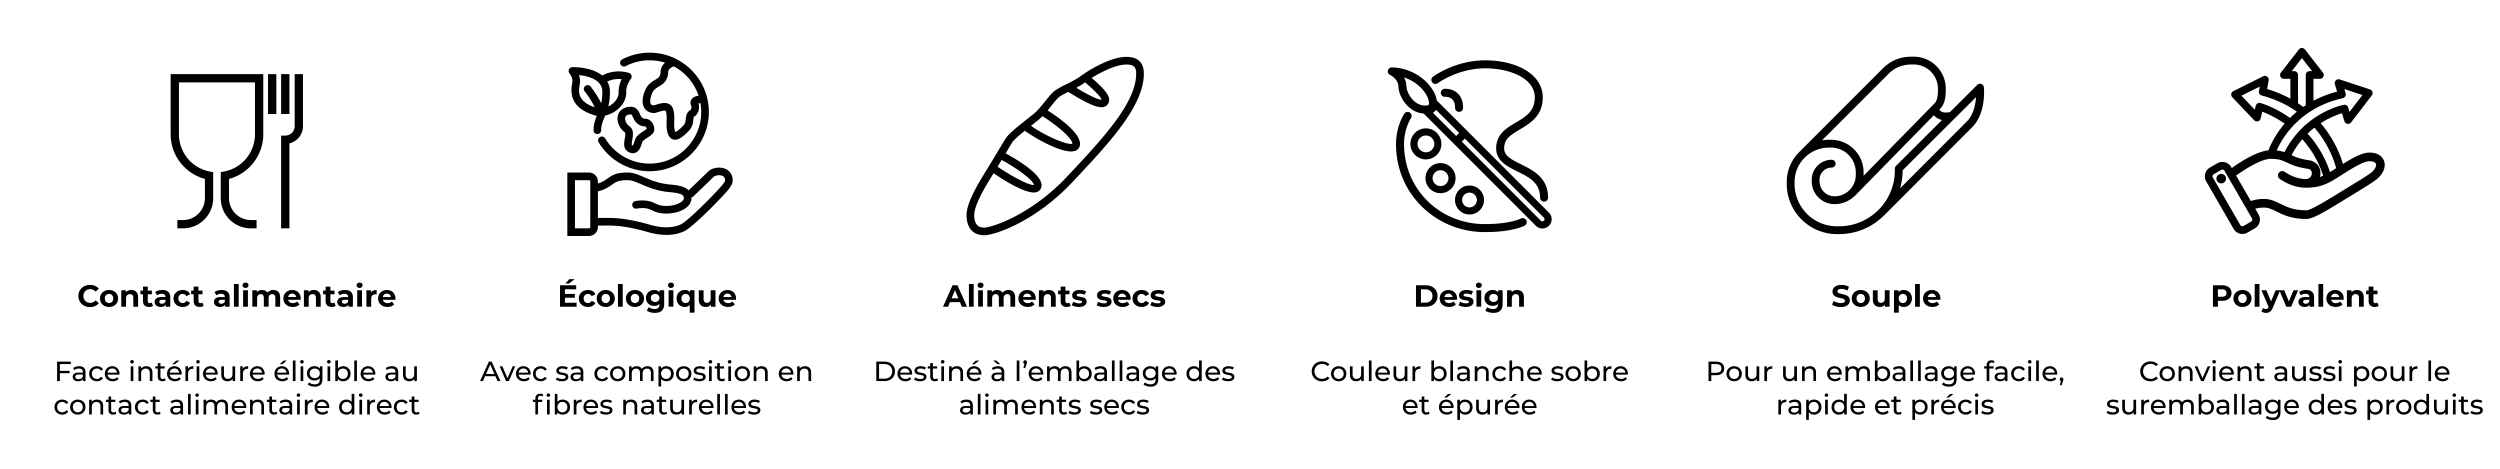 <svg xmlns="http://www.w3.org/2000/svg" viewBox="0 0 1600 300"><path d="M1269.691 55.862a2.5 2.5 0 0 0-4.253-1.53l-17.52 17.464c-4.099.556-5.312.035-6.799-1.571l.487-.497c2.552-2.552 3.69-6.27 3.69-12.058v-.89c0-11.307-9.2-20.507-20.508-20.507h-1.468c-9.124 0-14.503 3.992-17.756 6.994l-.072.069-53.504 53.509c-5.204 4.923-8.46 11.884-8.46 19.595v1.262c0 17.711 14.408 32.12 32.119 32.12h1.262c10.697 0 20.767-4.091 28.421-11.532q.188-.129.355-.297l56.886-56.991c8.58-8.931 7.184-24.482 7.12-25.14m-60.699-8.955c2.858-2.63 7.069-5.634 14.328-5.634h1.468c8.55 0 15.507 6.957 15.507 15.508v.889c0 5.581-1.189 7.486-2.243 8.54l-45.381 46.33c.004-.144.023-.285.024-.43l.008-1.667a20.75 20.75 0 0 0-6.085-14.836 20.75 20.75 0 0 0-14.808-6.153h-1.296c-1.51 0-2.991.13-4.435.37zm3.704 61.034v1.094c0 9.559-3.723 18.546-10.482 25.305-6.76 6.76-15.746 10.482-25.305 10.482h-1.262c-14.954 0-27.12-12.166-27.12-27.12v-1.262c0-5.84 2.294-11.152 6.023-15.094q.023-.019.047-.038l1.007-1.008c3.922-3.625 9.16-5.846 14.91-5.846h1.296c4.26 0 8.26 1.662 11.264 4.68a15.78 15.78 0 0 1 4.629 11.286l-.008 1.666c-.035 7.472-6.142 13.55-13.614 13.55-5.274 0-9.565-4.29-9.565-9.566v-1.06c0-4.282 3.483-7.766 7.765-7.766a2.5 2.5 0 1 0 0-5c-7.039 0-12.765 5.727-12.765 12.766v1.06c0 8.032 6.534 14.566 14.565 14.566 4.806 0 9.185-1.854 12.495-4.866a2.5 2.5 0 0 0 .524-.397l50.54-51.597c1.564 1.593 3.125 2.596 5.28 3l-29.489 29.395a2.5 2.5 0 0 0-.735 1.77m46.302-30.437-42.932 43.012a41 41 0 0 0 1.63-11.48v-.056l46.985-46.833c-.355 4.673-1.627 11.136-5.683 15.357M109.213 85.885c0 13.47 9.092 25.17 21.915 28.617v12.341c0 7.717-6.278 13.996-13.996 13.996h-3.637v5.31h3.637c10.645 0 19.306-8.66 19.306-19.306V110.19l-2.159-.41c-11.447-2.178-19.755-12.228-19.755-23.895V52.749h48.663v33.136c0 11.667-8.309 21.717-19.756 23.895l-2.159.41v16.653c0 10.646 8.66 19.306 19.306 19.306h3.637v-5.31h-3.637c-7.717 0-13.995-6.279-13.995-13.996v-12.341c12.822-3.447 21.914-15.147 21.914-28.617V47.438h-59.284zM171.543 47.438h5.31v25.54h-5.31zM179.917 47.438h5.31v25.54h-5.31z"></path><path d="M188.597 47.438v33.306a6.03 6.03 0 0 1-6.024 6.024h-2.656v59.381h5.31V91.764c4.974-1.198 8.68-5.685 8.68-11.02V47.438zM50.172 189.438c0-4.131 3.171-7.087 7.439-7.087 2.369 0 4.346.861 5.638 2.427l-2.036 1.88c-.92-1.057-2.075-1.606-3.446-1.606-2.564 0-4.385 1.802-4.385 4.386s1.821 4.385 4.385 4.385c1.371 0 2.526-.548 3.446-1.625l2.036 1.88c-1.292 1.585-3.27 2.447-5.658 2.447-4.248 0-7.42-2.957-7.42-7.087M64.01 191.024c0-3.172 2.448-5.423 5.795-5.423s5.775 2.251 5.775 5.423-2.427 5.422-5.775 5.422-5.794-2.251-5.794-5.422m8.478 0c0-1.821-1.156-2.917-2.683-2.917s-2.701 1.096-2.701 2.917 1.174 2.917 2.701 2.917 2.683-1.097 2.683-2.917M88.383 190.26v6.03h-3.054v-5.56c0-1.704-.783-2.487-2.134-2.487-1.469 0-2.526.901-2.526 2.84v5.207h-3.053v-10.533h2.917v1.233c.822-.9 2.055-1.39 3.484-1.39 2.486 0 4.366 1.45 4.366 4.66M97.935 195.78c-.627.451-1.546.666-2.486.666-2.487 0-3.935-1.272-3.935-3.778v-4.327h-1.625v-2.349h1.625v-2.565h3.054v2.565h2.623v2.35h-2.623v4.287c0 .9.489 1.39 1.311 1.39.45 0 .901-.138 1.234-.392zM108.975 190.28v6.01h-2.857v-1.312c-.568.96-1.665 1.468-3.211 1.468-2.467 0-3.935-1.37-3.935-3.191 0-1.86 1.312-3.152 4.522-3.152h2.428c0-1.311-.783-2.075-2.428-2.075-1.116 0-2.271.372-3.034.979l-1.097-2.134c1.155-.822 2.859-1.272 4.542-1.272 3.21 0 5.07 1.488 5.07 4.678m-3.053 2.682v-1.077h-2.095c-1.43 0-1.88.528-1.88 1.233 0 .763.647 1.273 1.723 1.273 1.018 0 1.9-.47 2.252-1.43M111.069 191.024c0-3.172 2.447-5.423 5.873-5.423 2.212 0 3.954.959 4.718 2.682l-2.37 1.272c-.567-.998-1.408-1.448-2.368-1.448-1.546 0-2.76 1.076-2.76 2.917s1.214 2.917 2.76 2.917c.96 0 1.801-.431 2.369-1.45l2.369 1.293c-.764 1.683-2.506 2.662-4.718 2.662-3.426 0-5.873-2.251-5.873-5.422M130.37 195.78c-.627.451-1.546.666-2.486.666-2.487 0-3.935-1.272-3.935-3.778v-4.327h-1.625v-2.349h1.625v-2.565h3.054v2.565h2.623v2.35h-2.623v4.287c0 .9.49 1.39 1.311 1.39.451 0 .901-.138 1.234-.392zM146.95 190.28v6.01h-2.858v-1.312c-.568.96-1.664 1.468-3.211 1.468-2.467 0-3.935-1.37-3.935-3.191 0-1.86 1.312-3.152 4.522-3.152h2.428c0-1.311-.783-2.075-2.428-2.075-1.116 0-2.27.372-3.034.979l-1.097-2.134c1.156-.822 2.859-1.272 4.542-1.272 3.21 0 5.07 1.488 5.07 4.678m-3.054 2.682v-1.077H141.8c-1.43 0-1.88.528-1.88 1.233 0 .763.647 1.273 1.723 1.273 1.018 0 1.9-.47 2.252-1.43M149.709 181.763h3.054v14.527h-3.054zM155.229 182.586c0-.96.764-1.704 1.899-1.704s1.899.706 1.899 1.645c0 1.018-.764 1.762-1.9 1.762s-1.898-.744-1.898-1.703m.372 3.171h3.054v10.533H155.6zM179.288 190.26v6.03h-3.054v-5.56c0-1.704-.763-2.487-1.996-2.487-1.371 0-2.33.882-2.33 2.761v5.286h-3.054v-5.56c0-1.704-.724-2.487-1.997-2.487-1.35 0-2.31.882-2.31 2.761v5.286h-3.054v-10.533h2.917v1.214c.783-.9 1.958-1.37 3.309-1.37 1.468 0 2.72.568 3.464 1.722.842-1.076 2.213-1.722 3.798-1.722 2.506 0 4.307 1.448 4.307 4.659M192.403 191.885h-7.968c.293 1.311 1.41 2.114 3.015 2.114 1.116 0 1.918-.333 2.643-1.018l1.625 1.762c-.98 1.116-2.448 1.703-4.347 1.703-3.641 0-6.01-2.29-6.01-5.422 0-3.152 2.408-5.423 5.619-5.423 3.093 0 5.481 2.075 5.481 5.462 0 .234-.039.568-.058.822m-8.007-1.782h5.187c-.215-1.33-1.213-2.192-2.584-2.192-1.39 0-2.388.842-2.603 2.192M205.263 190.26v6.03h-3.054v-5.56c0-1.704-.783-2.487-2.134-2.487-1.468 0-2.525.901-2.525 2.84v5.207h-3.054v-10.533h2.917v1.233c.822-.9 2.056-1.39 3.484-1.39 2.487 0 4.366 1.45 4.366 4.66M214.815 195.78c-.626.451-1.546.666-2.486.666-2.486 0-3.935-1.272-3.935-3.778v-4.327h-1.625v-2.349h1.625v-2.565h3.054v2.565h2.624v2.35h-2.624v4.287c0 .9.49 1.39 1.312 1.39.45 0 .9-.138 1.233-.392zM225.856 190.28v6.01h-2.858v-1.312c-.568.96-1.664 1.468-3.211 1.468-2.466 0-3.935-1.37-3.935-3.191 0-1.86 1.312-3.152 4.522-3.152h2.428c0-1.311-.783-2.075-2.428-2.075-1.115 0-2.27.372-3.034.979l-1.097-2.134c1.156-.822 2.859-1.272 4.542-1.272 3.21 0 5.07 1.488 5.07 4.678m-3.054 2.682v-1.077h-2.095c-1.429 0-1.879.528-1.879 1.233 0 .763.646 1.273 1.723 1.273 1.018 0 1.899-.47 2.251-1.43M228.243 182.586c0-.96.763-1.704 1.898-1.704s1.9.706 1.9 1.645c0 1.018-.764 1.762-1.9 1.762s-1.898-.744-1.898-1.703m.372 3.171h3.053v10.533h-3.053zM241.045 185.6v2.82c-.254-.02-.45-.04-.685-.04-1.683 0-2.8.92-2.8 2.937v4.973h-3.053v-10.533h2.917v1.39c.743-1.018 1.996-1.546 3.621-1.546M253.026 191.885h-7.968c.293 1.311 1.41 2.114 3.015 2.114 1.116 0 1.918-.333 2.643-1.018l1.625 1.762c-.98 1.116-2.448 1.703-4.347 1.703-3.641 0-6.01-2.29-6.01-5.422 0-3.152 2.408-5.423 5.619-5.423 3.093 0 5.481 2.075 5.481 5.462 0 .234-.039.568-.058.822m-8.007-1.782h5.187c-.215-1.33-1.213-2.192-2.584-2.192-1.39 0-2.388.842-2.603 2.192M38.32 232.994v4.34h6.244v1.53h-6.245v5.036h-1.78v-12.454h8.79v1.548zM54.727 238.207v5.693h-1.62v-1.245c-.569.853-1.618 1.351-3.095 1.351-2.135 0-3.487-1.138-3.487-2.775 0-1.512.978-2.758 3.79-2.758h2.704v-.338c0-1.441-.837-2.277-2.527-2.277-1.12 0-2.26.392-2.989 1.015l-.712-1.282c.979-.783 2.385-1.21 3.897-1.21 2.58 0 4.039 1.246 4.039 3.826m-1.708 2.811v-1.317h-2.633c-1.69 0-2.171.658-2.171 1.459 0 .943.783 1.53 2.082 1.53 1.28 0 2.295-.587 2.722-1.672M57.078 239.185c0-2.811 2.082-4.804 4.982-4.804 1.69 0 3.096.695 3.843 2.011l-1.299.836c-.604-.925-1.53-1.352-2.562-1.352-1.85 0-3.237 1.298-3.237 3.31 0 2.045 1.387 3.326 3.237 3.326 1.033 0 1.958-.426 2.562-1.352l1.3.818c-.748 1.318-2.154 2.028-3.844 2.028-2.9 0-4.982-2.01-4.982-4.82M76.457 239.755h-7.65c.214 1.654 1.548 2.757 3.416 2.757 1.103 0 2.028-.374 2.722-1.138l.943 1.102c-.853.997-2.152 1.53-3.718 1.53-3.043 0-5.071-2.01-5.071-4.82 0-2.794 2.01-4.805 4.733-4.805s4.661 1.958 4.661 4.858c0 .142-.018.355-.036.516m-7.65-1.228h6.05c-.178-1.584-1.37-2.704-3.025-2.704-1.637 0-2.847 1.102-3.025 2.704M83.348 231.552c0-.622.499-1.12 1.157-1.12s1.156.48 1.156 1.085c0 .64-.48 1.139-1.156 1.139-.658 0-1.157-.48-1.157-1.104m.303 2.918h1.708v9.43h-1.708zM97.566 238.473v5.427h-1.708v-5.23c0-1.851-.926-2.758-2.545-2.758-1.814 0-2.988 1.085-2.988 3.13v4.858h-1.708v-9.43h1.636v1.424c.694-.96 1.904-1.513 3.399-1.513 2.295 0 3.914 1.317 3.914 4.092M106.039 243.348c-.516.446-1.299.658-2.064.658-1.903 0-2.989-1.05-2.989-2.953v-5.177h-1.6v-1.406h1.6v-2.063h1.708v2.063h2.704v1.406h-2.704v5.106c0 1.015.534 1.584 1.477 1.584.498 0 .978-.16 1.334-.445zM116.272 239.755h-7.651c.214 1.654 1.548 2.757 3.416 2.757 1.103 0 2.028-.374 2.722-1.138l.943 1.102c-.854.997-2.152 1.53-3.718 1.53-3.043 0-5.071-2.01-5.071-4.82 0-2.794 2.01-4.805 4.733-4.805s4.661 1.958 4.661 4.858c0 .142-.018.355-.035.516m-7.651-1.228h6.05c-.178-1.584-1.37-2.704-3.025-2.704-1.637 0-2.847 1.102-3.025 2.704m3.274-5.427h-1.602l2.42-2.312h2.17zM123.748 234.381v1.655c-.142-.018-.267-.018-.391-.018-1.833 0-2.971 1.121-2.971 3.185v4.697h-1.708v-9.43h1.636v1.584c.605-1.103 1.78-1.673 3.434-1.673M125.547 231.552c0-.622.499-1.12 1.157-1.12s1.156.48 1.156 1.085c0 .64-.48 1.139-1.156 1.139-.658 0-1.157-.48-1.157-1.104m.303 2.918h1.708v9.43h-1.708zM139.302 239.755h-7.65c.213 1.654 1.547 2.757 3.415 2.757 1.103 0 2.029-.374 2.722-1.138l.944 1.102c-.855.997-2.153 1.53-3.719 1.53-3.042 0-5.07-2.01-5.07-4.82 0-2.794 2.01-4.805 4.732-4.805s4.661 1.958 4.661 4.858c0 .142-.017.355-.035.516m-7.65-1.228h6.049c-.178-1.584-1.37-2.704-3.025-2.704-1.637 0-2.847 1.102-3.025 2.704M150.497 234.47v9.43h-1.62v-1.424c-.693.98-1.867 1.53-3.202 1.53-2.437 0-4.056-1.334-4.056-4.109v-5.427h1.708v5.23c0 1.851.925 2.776 2.544 2.776 1.78 0 2.918-1.102 2.918-3.13v-4.876zM158.827 234.381v1.655c-.142-.018-.266-.018-.39-.018-1.833 0-2.972 1.121-2.972 3.185v4.697h-1.708v-9.43h1.637v1.584c.605-1.103 1.78-1.673 3.433-1.673M169.327 239.755h-7.65c.213 1.654 1.547 2.757 3.416 2.757 1.103 0 2.028-.374 2.722-1.138l.943 1.102c-.854.997-2.153 1.53-3.719 1.53-3.042 0-5.07-2.01-5.07-4.82 0-2.794 2.01-4.805 4.732-4.805s4.662 1.958 4.662 4.858c0 .142-.018.355-.036.516m-7.65-1.228h6.049c-.178-1.584-1.37-2.704-3.025-2.704-1.636 0-2.846 1.102-3.024 2.704M185.007 239.755h-7.65c.213 1.654 1.547 2.757 3.415 2.757 1.103 0 2.029-.374 2.722-1.138l.944 1.102c-.855.997-2.153 1.53-3.719 1.53-3.042 0-5.07-2.01-5.07-4.82 0-2.794 2.01-4.805 4.732-4.805s4.661 1.958 4.661 4.858c0 .142-.017.355-.035.516m-7.65-1.228h6.049c-.178-1.584-1.37-2.704-3.025-2.704-1.637 0-2.846 1.102-3.025 2.704m3.273-5.427h-1.601l2.42-2.312h2.17zM187.413 230.699h1.708V243.9h-1.708zM192.076 231.552c0-.622.498-1.12 1.156-1.12s1.157.48 1.157 1.085c0 .64-.481 1.139-1.157 1.139-.658 0-1.156-.48-1.156-1.104m.302 2.918h1.708v9.43h-1.708zM206.365 234.47v8.149c0 3.327-1.69 4.84-4.893 4.84-1.726 0-3.47-.48-4.501-1.407l.818-1.316c.871.747 2.242 1.228 3.63 1.228 2.223 0 3.238-1.032 3.238-3.167v-.748c-.819.979-2.047 1.46-3.399 1.46-2.722 0-4.786-1.851-4.786-4.573s2.064-4.555 4.786-4.555c1.406 0 2.687.516 3.487 1.548v-1.459zm-1.673 4.466c0-1.833-1.352-3.06-3.238-3.06-1.904 0-3.256 1.227-3.256 3.06 0 1.815 1.352 3.078 3.256 3.078 1.886 0 3.238-1.263 3.238-3.078M209.322 231.552c0-.622.498-1.12 1.156-1.12s1.157.48 1.157 1.085c0 .64-.48 1.139-1.157 1.139-.658 0-1.156-.48-1.156-1.104m.302 2.918h1.708v9.43h-1.708zM224.357 239.185c0 2.882-2.01 4.821-4.768 4.821-1.388 0-2.597-.533-3.363-1.6v1.494h-1.636v-13.201h1.708v5.195c.782-1.014 1.957-1.513 3.291-1.513 2.758 0 4.768 1.922 4.768 4.804m-1.725 0c0-2.01-1.37-3.31-3.185-3.31-1.797 0-3.167 1.3-3.167 3.31s1.37 3.327 3.167 3.327c1.815 0 3.185-1.316 3.185-3.327M226.728 230.699h1.708V243.9h-1.708zM240.18 239.755h-7.65c.213 1.654 1.547 2.757 3.415 2.757 1.103 0 2.028-.374 2.722-1.138l.944 1.102c-.855.997-2.153 1.53-3.72 1.53-3.042 0-5.07-2.01-5.07-4.82 0-2.794 2.01-4.805 4.733-4.805s4.661 1.958 4.661 4.858c0 .142-.017.355-.035.516m-7.65-1.228h6.048c-.177-1.584-1.37-2.704-3.024-2.704-1.637 0-2.847 1.102-3.025 2.704M254.846 238.207v5.693h-1.62v-1.245c-.568.853-1.618 1.351-3.095 1.351-2.135 0-3.487-1.138-3.487-2.775 0-1.512.978-2.758 3.79-2.758h2.704v-.338c0-1.441-.836-2.277-2.527-2.277-1.12 0-2.26.392-2.989 1.015l-.712-1.282c.979-.783 2.385-1.21 3.897-1.21 2.58 0 4.039 1.246 4.039 3.826m-1.708 2.811v-1.317h-2.633c-1.69 0-2.171.658-2.171 1.459 0 .943.783 1.53 2.082 1.53 1.28 0 2.295-.587 2.722-1.672M266.805 234.47v9.43h-1.619v-1.424c-.693.98-1.868 1.53-3.202 1.53-2.438 0-4.056-1.334-4.056-4.109v-5.427h1.708v5.23c0 1.851.924 2.776 2.544 2.776 1.779 0 2.917-1.102 2.917-3.13v-4.876zM34.868 260.543c0-2.812 2.082-4.804 4.981-4.804 1.69 0 3.096.694 3.843 2.01l-1.299.837c-.604-.925-1.53-1.353-2.562-1.353-1.85 0-3.237 1.299-3.237 3.31 0 2.046 1.387 3.327 3.237 3.327 1.033 0 1.958-.427 2.562-1.353l1.3.819c-.748 1.317-2.154 2.028-3.844 2.028-2.9 0-4.981-2.01-4.981-4.821M44.888 260.543c0-2.812 2.082-4.804 4.91-4.804 2.83 0 4.893 1.992 4.893 4.804s-2.063 4.82-4.892 4.82-4.911-2.009-4.911-4.82m8.078 0c0-2.011-1.352-3.31-3.167-3.31s-3.185 1.299-3.185 3.31 1.37 3.327 3.185 3.327 3.167-1.317 3.167-3.327M66.01 259.83v5.427h-1.707v-5.23c0-1.85-.926-2.758-2.545-2.758-1.814 0-2.989 1.085-2.989 3.131v4.857h-1.708v-9.43h1.637v1.425c.694-.961 1.904-1.513 3.399-1.513 2.294 0 3.914 1.316 3.914 4.092M74.484 264.706c-.516.445-1.3.658-2.064.658-1.904 0-2.989-1.05-2.989-2.953v-5.178H67.83v-1.405h1.601v-2.064h1.708v2.064h2.704v1.405H71.14v5.106c0 1.015.534 1.584 1.477 1.584.498 0 .978-.16 1.334-.445zM84.023 259.564v5.693h-1.62v-1.245c-.569.854-1.618 1.352-3.095 1.352-2.135 0-3.487-1.139-3.487-2.775 0-1.512.978-2.758 3.79-2.758h2.704v-.338c0-1.442-.837-2.278-2.527-2.278-1.12 0-2.26.392-2.989 1.015l-.712-1.281c.979-.783 2.385-1.21 3.897-1.21 2.58 0 4.039 1.245 4.039 3.825m-1.708 2.812v-1.318H79.68c-1.69 0-2.17.658-2.17 1.46 0 .943.783 1.53 2.082 1.53 1.28 0 2.295-.587 2.722-1.672M86.374 260.543c0-2.812 2.082-4.804 4.982-4.804 1.69 0 3.096.694 3.843 2.01l-1.299.837c-.604-.925-1.53-1.353-2.562-1.353-1.85 0-3.238 1.299-3.238 3.31 0 2.046 1.388 3.327 3.238 3.327 1.032 0 1.958-.427 2.562-1.353l1.3.819c-.748 1.317-2.154 2.028-3.844 2.028-2.9 0-4.982-2.01-4.982-4.821M102.835 264.706c-.515.445-1.299.658-2.064.658-1.903 0-2.988-1.05-2.988-2.953v-5.178H96.18v-1.405h1.602v-2.064h1.708v2.064h2.704v1.405H99.49v5.106c0 1.015.533 1.584 1.476 1.584.498 0 .979-.16 1.335-.445zM117.162 259.564v5.693h-1.62v-1.245c-.569.854-1.618 1.352-3.095 1.352-2.135 0-3.487-1.139-3.487-2.775 0-1.512.978-2.758 3.79-2.758h2.704v-.338c0-1.442-.836-2.278-2.527-2.278-1.12 0-2.26.392-2.989 1.015l-.712-1.281c.98-.783 2.385-1.21 3.897-1.21 2.58 0 4.039 1.245 4.039 3.825m-1.708 2.812v-1.318h-2.633c-1.69 0-2.171.658-2.171 1.46 0 .943.783 1.53 2.082 1.53 1.28 0 2.295-.587 2.722-1.672M120.332 252.056h1.708v13.201h-1.708zM124.995 252.91c0-.622.498-1.121 1.157-1.121s1.156.48 1.156 1.086c0 .64-.48 1.138-1.156 1.138-.659 0-1.157-.48-1.157-1.103m.303 2.918h1.708v9.43h-1.708zM145.92 259.83v5.427h-1.708v-5.23c0-1.85-.89-2.758-2.437-2.758-1.708 0-2.83 1.085-2.83 3.131v4.857h-1.707v-5.23c0-1.85-.89-2.758-2.438-2.758-1.708 0-2.828 1.085-2.828 3.131v4.857h-1.708v-9.43h1.636v1.406c.676-.96 1.833-1.494 3.256-1.494 1.441 0 2.651.57 3.274 1.743.711-1.067 2.028-1.743 3.63-1.743 2.294 0 3.86 1.316 3.86 4.092M157.616 261.112h-7.651c.214 1.654 1.548 2.758 3.416 2.758 1.103 0 2.028-.374 2.722-1.139l.943 1.103c-.854.997-2.153 1.53-3.719 1.53-3.042 0-5.07-2.01-5.07-4.821 0-2.793 2.01-4.804 4.733-4.804s4.66 1.957 4.66 4.857c0 .142-.017.356-.034.516m-7.651-1.228h6.049c-.178-1.584-1.37-2.704-3.024-2.704-1.637 0-2.847 1.103-3.025 2.704M168.97 259.83v5.427h-1.707v-5.23c0-1.85-.926-2.758-2.545-2.758-1.814 0-2.989 1.085-2.989 3.131v4.857h-1.708v-9.43h1.637v1.425c.694-.961 1.904-1.513 3.398-1.513 2.295 0 3.915 1.316 3.915 4.092M177.444 264.706c-.516.445-1.3.658-2.064.658-1.904 0-2.99-1.05-2.99-2.953v-5.178h-1.6v-1.405h1.6v-2.064h1.709v2.064h2.704v1.405H174.1v5.106c0 1.015.534 1.584 1.477 1.584.498 0 .978-.16 1.334-.445zM186.983 259.564v5.693h-1.62v-1.245c-.569.854-1.619 1.352-3.095 1.352-2.135 0-3.487-1.139-3.487-2.775 0-1.512.978-2.758 3.79-2.758h2.704v-.338c0-1.442-.837-2.278-2.527-2.278-1.12 0-2.26.392-2.989 1.015l-.712-1.281c.979-.783 2.384-1.21 3.897-1.21 2.58 0 4.039 1.245 4.039 3.825m-1.708 2.812v-1.318h-2.634c-1.69 0-2.17.658-2.17 1.46 0 .943.783 1.53 2.082 1.53 1.28 0 2.294-.587 2.722-1.672M189.85 252.91c0-.622.499-1.121 1.157-1.121s1.156.48 1.156 1.086c0 .64-.48 1.138-1.156 1.138-.658 0-1.157-.48-1.157-1.103m.303 2.918h1.708v9.43h-1.708zM200.189 255.739v1.654c-.142-.017-.267-.017-.391-.017-1.833 0-2.972 1.12-2.972 3.184v4.697h-1.708v-9.43h1.637v1.585c.605-1.104 1.78-1.673 3.434-1.673M210.689 261.112h-7.651c.214 1.654 1.548 2.758 3.416 2.758 1.103 0 2.028-.374 2.722-1.139l.943 1.103c-.854.997-2.152 1.53-3.718 1.53-3.043 0-5.071-2.01-5.071-4.821 0-2.793 2.01-4.804 4.733-4.804s4.661 1.957 4.661 4.857c0 .142-.018.356-.035.516m-7.651-1.228h6.05c-.178-1.584-1.37-2.704-3.025-2.704-1.637 0-2.847 1.103-3.025 2.704M226.778 252.056v13.201h-1.637v-1.494c-.765 1.068-1.975 1.6-3.362 1.6-2.758 0-4.769-1.939-4.769-4.82s2.01-4.804 4.769-4.804c1.334 0 2.508.498 3.291 1.513v-5.196zm-1.69 8.487c0-2.011-1.37-3.31-3.167-3.31-1.815 0-3.185 1.299-3.185 3.31s1.37 3.327 3.185 3.327c1.797 0 3.167-1.317 3.167-3.327M229.718 252.91c0-.622.498-1.121 1.156-1.121s1.157.48 1.157 1.086c0 .64-.48 1.138-1.157 1.138-.658 0-1.156-.48-1.156-1.103m.302 2.918h1.708v9.43h-1.708zM240.056 255.739v1.654c-.142-.017-.267-.017-.391-.017-1.833 0-2.971 1.12-2.971 3.184v4.697h-1.708v-9.43h1.636v1.585c.605-1.104 1.78-1.673 3.434-1.673M250.556 261.112h-7.65c.213 1.654 1.547 2.758 3.415 2.758 1.103 0 2.028-.374 2.722-1.139l.944 1.103c-.855.997-2.153 1.53-3.72 1.53-3.042 0-5.07-2.01-5.07-4.821 0-2.793 2.01-4.804 4.733-4.804s4.661 1.957 4.661 4.857c0 .142-.017.356-.035.516m-7.65-1.228h6.048c-.177-1.584-1.37-2.704-3.024-2.704-1.637 0-2.847 1.103-3.025 2.704M252.09 260.543c0-2.812 2.082-4.804 4.982-4.804 1.69 0 3.095.694 3.842 2.01l-1.298.837c-.605-.925-1.53-1.353-2.562-1.353-1.85 0-3.238 1.299-3.238 3.31 0 2.046 1.387 3.327 3.238 3.327 1.032 0 1.957-.427 2.562-1.353l1.298.819c-.747 1.317-2.152 2.028-3.842 2.028-2.9 0-4.982-2.01-4.982-4.821M268.55 264.706c-.515.445-1.299.658-2.064.658-1.903 0-2.989-1.05-2.989-2.953v-5.178h-1.6v-1.405h1.6v-2.064h1.708v2.064h2.705v1.405h-2.705v5.106c0 1.015.534 1.584 1.477 1.584.498 0 .978-.16 1.334-.445zM317.055 240.787h-6.619l-1.37 3.113h-1.832l5.64-12.454h1.762l5.657 12.454h-1.868zm-.623-1.424-2.686-6.103-2.687 6.103zM329.763 234.47l-4.127 9.43h-1.744l-4.128-9.43h1.78l3.237 7.562 3.31-7.562zM339.587 239.755h-7.65c.213 1.654 1.547 2.757 3.415 2.757 1.104 0 2.029-.374 2.723-1.138l.942 1.102c-.853.997-2.152 1.53-3.718 1.53-3.042 0-5.07-2.01-5.07-4.82 0-2.794 2.01-4.805 4.732-4.805s4.661 1.958 4.661 4.858c0 .142-.017.355-.035.516m-7.65-1.228h6.049c-.178-1.584-1.37-2.704-3.025-2.704-1.637 0-2.846 1.102-3.025 2.704M341.12 239.185c0-2.811 2.083-4.804 4.983-4.804 1.69 0 3.096.695 3.843 2.011l-1.3.836c-.604-.925-1.529-1.352-2.561-1.352-1.85 0-3.238 1.298-3.238 3.31 0 2.045 1.388 3.326 3.238 3.326 1.032 0 1.957-.426 2.562-1.352l1.299.818c-.747 1.318-2.153 2.028-3.843 2.028-2.9 0-4.982-2.01-4.982-4.82M355.75 242.904l.713-1.353c.8.57 2.081.979 3.309.979 1.583 0 2.242-.48 2.242-1.281 0-2.118-5.96-.285-5.96-4.038 0-1.69 1.512-2.83 3.932-2.83 1.227 0 2.615.32 3.433.854l-.73 1.353c-.853-.552-1.796-.748-2.721-.748-1.495 0-2.224.552-2.224 1.3 0 2.223 5.978.408 5.978 4.074 0 1.708-1.566 2.792-4.075 2.792-1.565 0-3.113-.48-3.896-1.102M373.332 238.207v5.693h-1.619v-1.245c-.57.853-1.619 1.351-3.095 1.351-2.136 0-3.488-1.138-3.488-2.775 0-1.512.979-2.758 3.79-2.758h2.704v-.338c0-1.441-.836-2.277-2.527-2.277-1.12 0-2.259.392-2.988 1.015l-.712-1.282c.979-.783 2.384-1.21 3.896-1.21 2.58 0 4.04 1.246 4.04 3.826m-1.708 2.811v-1.317h-2.633c-1.69 0-2.17.658-2.17 1.459 0 .943.782 1.53 2.081 1.53 1.28 0 2.295-.587 2.722-1.672M380.419 239.185c0-2.811 2.082-4.804 4.982-4.804 1.69 0 3.095.695 3.842 2.011l-1.298.836c-.605-.925-1.53-1.352-2.562-1.352-1.85 0-3.238 1.298-3.238 3.31 0 2.045 1.388 3.326 3.238 3.326 1.032 0 1.957-.426 2.562-1.352l1.298.818c-.747 1.318-2.152 2.028-3.842 2.028-2.9 0-4.982-2.01-4.982-4.82M390.439 239.185c0-2.811 2.082-4.804 4.91-4.804 2.83 0 4.893 1.993 4.893 4.804s-2.063 4.821-4.893 4.821c-2.828 0-4.91-2.01-4.91-4.82m8.077 0c0-2.01-1.352-3.31-3.167-3.31s-3.184 1.3-3.184 3.31 1.37 3.327 3.184 3.327 3.167-1.316 3.167-3.327M418.27 238.473v5.427h-1.709v-5.23c0-1.851-.89-2.758-2.437-2.758-1.708 0-2.83 1.085-2.83 3.13v4.858h-1.707v-5.23c0-1.851-.89-2.758-2.438-2.758-1.708 0-2.828 1.085-2.828 3.13v4.858h-1.708v-9.43h1.636v1.406c.677-.96 1.833-1.495 3.256-1.495 1.442 0 2.651.57 3.274 1.744.712-1.068 2.028-1.744 3.63-1.744 2.294 0 3.86 1.317 3.86 4.092M431.193 239.185c0 2.9-2.01 4.821-4.768 4.821-1.335 0-2.51-.515-3.292-1.53v4.875h-1.708v-12.88h1.637v1.493c.765-1.048 1.975-1.583 3.363-1.583 2.757 0 4.768 1.922 4.768 4.804m-1.726 0c0-1.992-1.37-3.31-3.185-3.31-1.797 0-3.167 1.318-3.167 3.31 0 2.01 1.37 3.327 3.167 3.327 1.815 0 3.185-1.316 3.185-3.327M432.691 239.185c0-2.811 2.082-4.804 4.91-4.804 2.83 0 4.893 1.993 4.893 4.804s-2.063 4.821-4.892 4.821-4.91-2.01-4.91-4.82m8.078 0c0-2.01-1.352-3.31-3.167-3.31s-3.185 1.3-3.185 3.31 1.37 3.327 3.185 3.327 3.167-1.316 3.167-3.327M443.673 242.904l.711-1.353c.8.57 2.082.979 3.31.979 1.583 0 2.241-.48 2.241-1.281 0-2.118-5.96-.285-5.96-4.038 0-1.69 1.512-2.83 3.932-2.83 1.228 0 2.615.32 3.434.854l-.73 1.353c-.854-.552-1.797-.748-2.722-.748-1.495 0-2.224.552-2.224 1.3 0 2.223 5.978.408 5.978 4.074 0 1.708-1.566 2.792-4.074 2.792-1.566 0-3.114-.48-3.896-1.102M453.479 231.552c0-.622.498-1.12 1.157-1.12s1.156.48 1.156 1.085c0 .64-.48 1.139-1.156 1.139-.659 0-1.157-.48-1.157-1.104m.303 2.918h1.708v9.43h-1.708zM464.049 243.348c-.516.446-1.3.658-2.064.658-1.904 0-2.99-1.05-2.99-2.953v-5.177h-1.6v-1.406h1.6v-2.063h1.709v2.063h2.704v1.406h-2.704v5.106c0 1.015.534 1.584 1.476 1.584.499 0 .979-.16 1.335-.445zM465.812 231.552c0-.622.499-1.12 1.157-1.12s1.156.48 1.156 1.085c0 .64-.48 1.139-1.156 1.139-.658 0-1.157-.48-1.157-1.104m.303 2.918h1.708v9.43h-1.708zM470.208 239.185c0-2.811 2.082-4.804 4.911-4.804 2.83 0 4.893 1.993 4.893 4.804s-2.064 4.821-4.893 4.821-4.91-2.01-4.91-4.82m8.078 0c0-2.01-1.352-3.31-3.167-3.31s-3.185 1.3-3.185 3.31 1.37 3.327 3.185 3.327 3.167-1.316 3.167-3.327M491.331 238.473v5.427h-1.708v-5.23c0-1.851-.925-2.758-2.544-2.758-1.815 0-2.989 1.085-2.989 3.13v4.858h-1.708v-9.43h1.637v1.424c.694-.96 1.904-1.513 3.398-1.513 2.295 0 3.914 1.317 3.914 4.092M507.777 239.755h-7.65c.213 1.654 1.547 2.757 3.415 2.757 1.103 0 2.029-.374 2.722-1.138l.944 1.102c-.855.997-2.153 1.53-3.719 1.53-3.042 0-5.07-2.01-5.07-4.82 0-2.794 2.01-4.805 4.732-4.805s4.661 1.958 4.661 4.858c0 .142-.017.355-.035.516m-7.65-1.228h6.049c-.178-1.584-1.37-2.704-3.025-2.704-1.637 0-2.846 1.102-3.025 2.704M519.132 238.473v5.427h-1.708v-5.23c0-1.851-.926-2.758-2.545-2.758-1.814 0-2.989 1.085-2.989 3.13v4.858h-1.708v-9.43h1.637v1.424c.694-.96 1.904-1.513 3.399-1.513 2.295 0 3.914 1.317 3.914 4.092M345.757 251.949c.729 0 1.44.179 1.921.552l-.516 1.298a2.2 2.2 0 0 0-1.316-.444c-1.015 0-1.53.57-1.53 1.654v.819h2.739v1.405h-2.704v8.024h-1.708v-8.024h-1.601v-1.405h1.6v-.836c0-1.833 1.104-3.043 3.115-3.043m4.038.96c0-.621.498-1.12 1.156-1.12s1.157.48 1.157 1.086c0 .64-.48 1.138-1.157 1.138-.658 0-1.156-.48-1.156-1.103m.302 2.919h1.708v9.43h-1.708zM364.833 260.543c0 2.881-2.01 4.82-4.768 4.82-1.387 0-2.597-.532-3.363-1.6v1.494h-1.636v-13.2h1.708v5.195c.782-1.015 1.957-1.513 3.291-1.513 2.758 0 4.768 1.922 4.768 4.804m-1.725 0c0-2.011-1.37-3.31-3.185-3.31-1.797 0-3.167 1.299-3.167 3.31s1.37 3.327 3.167 3.327c1.815 0 3.185-1.317 3.185-3.327M372.274 255.739v1.654c-.142-.017-.266-.017-.39-.017-1.833 0-2.972 1.12-2.972 3.184v4.697h-1.708v-9.43h1.637v1.585c.605-1.104 1.779-1.673 3.433-1.673M382.774 261.112h-7.65c.213 1.654 1.547 2.758 3.415 2.758 1.103 0 2.029-.374 2.723-1.139l.943 1.103c-.855.997-2.153 1.53-3.719 1.53-3.042 0-5.07-2.01-5.07-4.821 0-2.793 2.01-4.804 4.732-4.804s4.661 1.957 4.661 4.857c0 .142-.017.356-.035.516m-7.65-1.228h6.049c-.178-1.584-1.37-2.704-3.025-2.704-1.636 0-2.846 1.103-3.025 2.704M383.988 264.261l.712-1.352c.8.57 2.081.978 3.309.978 1.583 0 2.242-.48 2.242-1.28 0-2.118-5.96-.285-5.96-4.039 0-1.69 1.512-2.83 3.931-2.83 1.228 0 2.616.321 3.434.854l-.73 1.353c-.853-.552-1.796-.747-2.722-.747-1.494 0-2.224.552-2.224 1.299 0 2.223 5.979.409 5.979 4.074 0 1.708-1.566 2.793-4.075 2.793-1.565 0-3.113-.48-3.896-1.103M407.833 259.83v5.427h-1.708v-5.23c0-1.85-.925-2.758-2.544-2.758-1.815 0-2.989 1.085-2.989 3.131v4.857h-1.708v-9.43h1.637v1.425c.694-.961 1.904-1.513 3.398-1.513 2.295 0 3.914 1.316 3.914 4.092M418.477 259.564v5.693h-1.619v-1.245c-.57.854-1.619 1.352-3.095 1.352-2.136 0-3.488-1.139-3.488-2.775 0-1.512.979-2.758 3.79-2.758h2.704v-.338c0-1.442-.836-2.278-2.526-2.278-1.121 0-2.26.392-2.99 1.015l-.711-1.281c.978-.783 2.384-1.21 3.896-1.21 2.58 0 4.04 1.245 4.04 3.825m-1.708 2.812v-1.318h-2.633c-1.69 0-2.17.658-2.17 1.46 0 .943.782 1.53 2.081 1.53 1.281 0 2.295-.587 2.722-1.672M426.95 264.706c-.517.445-1.3.658-2.064.658-1.904 0-2.99-1.05-2.99-2.953v-5.178h-1.6v-1.405h1.6v-2.064h1.709v2.064h2.704v1.405h-2.704v5.106c0 1.015.534 1.584 1.476 1.584.499 0 .979-.16 1.335-.445zM437.805 255.828v9.43h-1.62v-1.424c-.693.98-1.867 1.53-3.202 1.53-2.437 0-4.056-1.334-4.056-4.11v-5.426h1.708v5.23c0 1.85.925 2.776 2.544 2.776 1.78 0 2.918-1.103 2.918-3.131v-4.875zM446.136 255.739v1.654c-.143-.017-.268-.017-.392-.017-1.833 0-2.971 1.12-2.971 3.184v4.697h-1.708v-9.43h1.636v1.585c.605-1.104 1.78-1.673 3.435-1.673M456.635 261.112h-7.65c.213 1.654 1.547 2.758 3.415 2.758 1.104 0 2.029-.374 2.722-1.139l.943 1.103c-.853.997-2.152 1.53-3.718 1.53-3.042 0-5.07-2.01-5.07-4.821 0-2.793 2.01-4.804 4.732-4.804s4.661 1.957 4.661 4.857c0 .142-.017.356-.035.516m-7.65-1.228h6.049c-.178-1.584-1.37-2.704-3.025-2.704-1.637 0-2.847 1.103-3.025 2.704M459.04 252.056h1.709v13.201h-1.708zM464.006 252.056h1.708v13.201h-1.708zM477.459 261.112h-7.651c.214 1.654 1.548 2.758 3.416 2.758 1.103 0 2.028-.374 2.722-1.139l.943 1.103c-.854.997-2.152 1.53-3.718 1.53-3.043 0-5.071-2.01-5.071-4.821 0-2.793 2.01-4.804 4.733-4.804s4.661 1.957 4.661 4.857c0 .142-.018.356-.035.516m-7.651-1.228h6.05c-.178-1.584-1.37-2.704-3.025-2.704-1.637 0-2.847 1.103-3.025 2.704M478.672 264.261l.712-1.352c.8.57 2.081.978 3.309.978 1.583 0 2.241-.48 2.241-1.28 0-2.118-5.96-.285-5.96-4.039 0-1.69 1.513-2.83 3.933-2.83 1.227 0 2.615.321 3.433.854l-.73 1.353c-.853-.552-1.796-.747-2.721-.747-1.495 0-2.224.552-2.224 1.299 0 2.223 5.977.409 5.977 4.074 0 1.708-1.565 2.793-4.074 2.793-1.565 0-3.113-.48-3.896-1.103M369.005 193.745v2.545h-10.611v-13.704h10.356v2.545h-7.204v2.976h6.362v2.466h-6.362v3.172zm-4.816-12.275H361.8l2.643-2.819h3.289zM370.451 191.024c0-3.172 2.448-5.423 5.874-5.423 2.212 0 3.954.959 4.718 2.682l-2.37 1.272c-.567-.998-1.409-1.448-2.368-1.448-1.546 0-2.76 1.076-2.76 2.917s1.214 2.917 2.76 2.917c.96 0 1.801-.431 2.369-1.45l2.369 1.293c-.764 1.683-2.506 2.662-4.718 2.662-3.426 0-5.874-2.251-5.874-5.422M381.884 191.024c0-3.172 2.447-5.423 5.795-5.423s5.774 2.251 5.774 5.423-2.427 5.422-5.774 5.422-5.795-2.251-5.795-5.422m8.477 0c0-1.821-1.156-2.917-2.682-2.917-1.528 0-2.702 1.096-2.702 2.917s1.174 2.917 2.702 2.917c1.526 0 2.682-1.097 2.682-2.917M395.488 181.763h3.054v14.527h-3.054zM400.597 191.024c0-3.172 2.447-5.423 5.795-5.423s5.775 2.251 5.775 5.423-2.427 5.422-5.775 5.422-5.795-2.251-5.795-5.422m8.477 0c0-1.821-1.155-2.917-2.682-2.917s-2.702 1.096-2.702 2.917 1.175 2.917 2.702 2.917 2.682-1.097 2.682-2.917M425.067 185.757v8.771c0 3.915-2.114 5.716-5.912 5.716-1.997 0-3.935-.489-5.168-1.448l1.214-2.193c.9.724 2.368 1.194 3.719 1.194 2.154 0 3.093-.979 3.093-2.878v-.45c-.803.881-1.958 1.312-3.328 1.312-2.917 0-5.266-2.017-5.266-5.09s2.349-5.09 5.266-5.09c1.468 0 2.682.489 3.485 1.507v-1.35zm-3.015 4.934c0-1.547-1.155-2.584-2.76-2.584s-2.78 1.037-2.78 2.584c0 1.546 1.174 2.584 2.78 2.584s2.76-1.038 2.76-2.584M427.532 182.586c0-.96.764-1.704 1.899-1.704s1.899.706 1.899 1.645c0 1.018-.763 1.762-1.899 1.762-1.135 0-1.899-.744-1.899-1.703m.372 3.171h3.054v10.533h-3.054zM444.485 185.757v14.33h-3.054v-4.913c-.763.861-1.86 1.272-3.152 1.272-2.975 0-5.266-2.114-5.266-5.422s2.29-5.423 5.266-5.423c1.41 0 2.526.45 3.29 1.37v-1.214zm-2.995 5.267c0-1.821-1.175-2.917-2.682-2.917-1.527 0-2.702 1.096-2.702 2.917s1.175 2.917 2.702 2.917c1.507 0 2.682-1.097 2.682-2.917M457.913 185.757v10.533h-2.897v-1.253c-.803.92-1.978 1.41-3.27 1.41-2.643 0-4.503-1.488-4.503-4.738v-5.952h3.055v5.501c0 1.762.783 2.545 2.133 2.545 1.41 0 2.428-.9 2.428-2.839v-5.207zM471.009 191.885h-7.968c.293 1.311 1.409 2.114 3.014 2.114 1.116 0 1.919-.333 2.644-1.018l1.625 1.762c-.98 1.116-2.448 1.703-4.347 1.703-3.641 0-6.01-2.29-6.01-5.422 0-3.152 2.408-5.423 5.619-5.423 3.093 0 5.481 2.075 5.481 5.462 0 .234-.039.568-.058.822m-8.007-1.782h5.187c-.215-1.33-1.213-2.192-2.584-2.192-1.39 0-2.388.842-2.603 2.192M560.823 231.446h5.248c4.003 0 6.725 2.526 6.725 6.226 0 3.702-2.722 6.228-6.725 6.228h-5.248zm5.141 10.906c3.078 0 5.053-1.886 5.053-4.68 0-2.792-1.975-4.678-5.053-4.678h-3.362v9.358zM583.761 239.755h-7.65c.214 1.654 1.548 2.757 3.416 2.757 1.103 0 2.028-.374 2.722-1.138l.943 1.102c-.854.997-2.153 1.53-3.719 1.53-3.042 0-5.07-2.01-5.07-4.82 0-2.794 2.01-4.805 4.733-4.805s4.66 1.958 4.66 4.858c0 .142-.017.355-.035.516m-7.65-1.228h6.049c-.178-1.584-1.37-2.704-3.024-2.704-1.638 0-2.847 1.102-3.025 2.704M584.975 242.904l.711-1.353c.801.57 2.082.979 3.31.979 1.583 0 2.242-.48 2.242-1.281 0-2.118-5.96-.285-5.96-4.038 0-1.69 1.511-2.83 3.931-2.83 1.228 0 2.616.32 3.434.854l-.73 1.353c-.854-.552-1.796-.748-2.722-.748-1.494 0-2.224.552-2.224 1.3 0 2.223 5.979.408 5.979 4.074 0 1.708-1.566 2.792-4.075 2.792-1.566 0-3.113-.48-3.896-1.102M600.386 243.348c-.517.446-1.3.658-2.064.658-1.904 0-2.99-1.05-2.99-2.953v-5.177h-1.6v-1.406h1.6v-2.063h1.709v2.063h2.704v1.406h-2.704v5.106c0 1.015.534 1.584 1.476 1.584.499 0 .979-.16 1.335-.445zM602.15 231.552c0-.622.498-1.12 1.156-1.12s1.156.48 1.156 1.085c0 .64-.48 1.139-1.156 1.139-.658 0-1.157-.48-1.157-1.104m.302 2.918h1.708v9.43h-1.708zM616.367 238.473v5.427h-1.708v-5.23c0-1.851-.926-2.758-2.545-2.758-1.814 0-2.989 1.085-2.989 3.13v4.858h-1.708v-9.43h1.637v1.424c.694-.96 1.904-1.513 3.398-1.513 2.295 0 3.915 1.317 3.915 4.092M628.077 239.755h-7.65c.214 1.654 1.548 2.757 3.416 2.757 1.104 0 2.028-.374 2.722-1.138l.943 1.102c-.853.997-2.152 1.53-3.718 1.53-3.043 0-5.07-2.01-5.07-4.82 0-2.794 2.01-4.805 4.732-4.805s4.661 1.958 4.661 4.858c0 .142-.017.355-.036.516m-7.65-1.228h6.05c-.178-1.584-1.37-2.704-3.025-2.704-1.637 0-2.847 1.102-3.025 2.704m3.274-5.427H622.1l2.42-2.312h2.17zM642.743 238.207v5.693h-1.619v-1.245c-.569.853-1.619 1.351-3.095 1.351-2.136 0-3.488-1.138-3.488-2.775 0-1.512.979-2.758 3.79-2.758h2.704v-.338c0-1.441-.836-2.277-2.526-2.277-1.121 0-2.26.392-2.99 1.015l-.711-1.282c.978-.783 2.384-1.21 3.896-1.21 2.58 0 4.04 1.246 4.04 3.826m-4.18-5.107-2.99-2.312h2.171l2.42 2.312zm2.472 7.918v-1.317h-2.633c-1.69 0-2.17.658-2.17 1.459 0 .943.782 1.53 2.081 1.53 1.281 0 2.295-.587 2.722-1.672M650.701 230.699h1.709V243.9H650.7zM657.25 231.801c0 .338-.053.606-.284 1.264l-.854 2.49h-1.121l.658-2.65c-.445-.16-.747-.57-.747-1.104 0-.712.516-1.21 1.192-1.21s1.157.517 1.157 1.21M667.713 239.755h-7.65c.214 1.654 1.548 2.757 3.416 2.757 1.104 0 2.028-.374 2.722-1.138l.943 1.102c-.853.997-2.152 1.53-3.719 1.53-3.042 0-5.07-2.01-5.07-4.82 0-2.794 2.01-4.805 4.732-4.805s4.662 1.958 4.662 4.858c0 .142-.018.355-.036.516m-7.65-1.228h6.049c-.178-1.584-1.37-2.704-3.025-2.704-1.636 0-2.846 1.102-3.024 2.704M685.776 238.473v5.427h-1.708v-5.23c0-1.851-.89-2.758-2.438-2.758-1.708 0-2.829 1.085-2.829 3.13v4.858h-1.708v-5.23c0-1.851-.89-2.758-2.437-2.758-1.708 0-2.83 1.085-2.83 3.13v4.858h-1.707v-9.43h1.636v1.406c.677-.96 1.833-1.495 3.256-1.495 1.442 0 2.652.57 3.275 1.744.71-1.068 2.028-1.744 3.629-1.744 2.295 0 3.861 1.317 3.861 4.092M698.699 239.185c0 2.882-2.01 4.821-4.768 4.821-1.387 0-2.597-.533-3.363-1.6v1.494h-1.637v-13.201h1.708v5.195c.783-1.014 1.957-1.513 3.292-1.513 2.758 0 4.768 1.922 4.768 4.804m-1.726 0c0-2.01-1.37-3.31-3.184-3.31-1.797 0-3.167 1.3-3.167 3.31s1.37 3.327 3.167 3.327c1.814 0 3.184-1.316 3.184-3.327M708.454 238.207v5.693h-1.62v-1.245c-.569.853-1.619 1.351-3.095 1.351-2.136 0-3.487-1.138-3.487-2.775 0-1.512.978-2.758 3.789-2.758h2.705v-.338c0-1.441-.837-2.277-2.528-2.277-1.12 0-2.258.392-2.988 1.015l-.712-1.282c.979-.783 2.384-1.21 3.897-1.21 2.58 0 4.039 1.246 4.039 3.826m-1.708 2.811v-1.317h-2.634c-1.69 0-2.171.658-2.171 1.459 0 .943.783 1.53 2.082 1.53 1.281 0 2.295-.587 2.723-1.672M711.624 230.699h1.708V243.9h-1.708zM716.59 230.699h1.707V243.9h-1.708zM729.028 238.207v5.693h-1.62v-1.245c-.569.853-1.618 1.351-3.095 1.351-2.136 0-3.487-1.138-3.487-2.775 0-1.512.978-2.758 3.789-2.758h2.705v-.338c0-1.441-.837-2.277-2.527-2.277-1.12 0-2.26.392-2.989 1.015l-.712-1.282c.979-.783 2.384-1.21 3.897-1.21 2.58 0 4.039 1.246 4.039 3.826m-1.708 2.811v-1.317h-2.634c-1.69 0-2.17.658-2.17 1.459 0 .943.782 1.53 2.081 1.53 1.281 0 2.295-.587 2.723-1.672M741.272 234.47v8.149c0 3.327-1.69 4.84-4.894 4.84-1.725 0-3.468-.48-4.5-1.407l.818-1.316c.872.747 2.242 1.228 3.63 1.228 2.223 0 3.238-1.032 3.238-3.167v-.748c-.818.979-2.047 1.46-3.398 1.46-2.723 0-4.787-1.851-4.787-4.573s2.064-4.555 4.787-4.555c1.405 0 2.686.516 3.487 1.548v-1.459zm-1.673 4.466c0-1.833-1.352-3.06-3.238-3.06-1.903 0-3.256 1.227-3.256 3.06 0 1.815 1.353 3.078 3.256 3.078 1.886 0 3.238-1.263 3.238-3.078M753.018 239.755h-7.65c.214 1.654 1.548 2.757 3.416 2.757 1.103 0 2.028-.374 2.721-1.138l.944 1.102c-.854.997-2.153 1.53-3.719 1.53-3.042 0-5.07-2.01-5.07-4.82 0-2.794 2.01-4.805 4.732-4.805s4.661 1.958 4.661 4.858c0 .142-.017.355-.035.516m-7.65-1.228h6.049c-.178-1.584-1.37-2.704-3.025-2.704-1.637 0-2.847 1.102-3.024 2.704M769.108 230.699V243.9h-1.638v-1.494c-.764 1.067-1.974 1.6-3.362 1.6-2.758 0-4.769-1.939-4.769-4.82s2.011-4.805 4.769-4.805c1.334 0 2.509.499 3.292 1.513V230.7zm-1.69 8.486c0-2.01-1.37-3.31-3.167-3.31-1.815 0-3.185 1.3-3.185 3.31s1.37 3.327 3.185 3.327c1.796 0 3.167-1.316 3.167-3.327M780.837 239.755h-7.65c.213 1.654 1.547 2.757 3.415 2.757 1.104 0 2.028-.374 2.722-1.138l.943 1.102c-.853.997-2.152 1.53-3.719 1.53-3.042 0-5.07-2.01-5.07-4.82 0-2.794 2.01-4.805 4.733-4.805s4.66 1.958 4.66 4.858c0 .142-.017.355-.034.516m-7.65-1.228h6.048c-.178-1.584-1.37-2.704-3.024-2.704-1.637 0-2.847 1.102-3.025 2.704M782.05 242.904l.711-1.353c.801.57 2.082.979 3.31.979 1.583 0 2.242-.48 2.242-1.281 0-2.118-5.96-.285-5.96-4.038 0-1.69 1.512-2.83 3.932-2.83 1.227 0 2.615.32 3.433.854l-.73 1.353c-.854-.552-1.796-.748-2.722-.748-1.494 0-2.223.552-2.223 1.3 0 2.223 5.978.408 5.978 4.074 0 1.708-1.566 2.792-4.075 2.792-1.566 0-3.113-.48-3.896-1.102M622.632 259.564v5.693h-1.619v-1.245c-.57.854-1.62 1.352-3.096 1.352-2.135 0-3.487-1.139-3.487-2.775 0-1.512.979-2.758 3.79-2.758h2.704v-.338c0-1.442-.836-2.278-2.527-2.278-1.12 0-2.259.392-2.988 1.015l-.712-1.281c.978-.783 2.384-1.21 3.896-1.21 2.58 0 4.04 1.245 4.04 3.825m-1.708 2.812v-1.318h-2.633c-1.69 0-2.171.658-2.171 1.46 0 .943.783 1.53 2.082 1.53 1.28 0 2.295-.587 2.722-1.672M625.803 252.056h1.708v13.201h-1.708zM630.465 252.91c0-.622.499-1.121 1.157-1.121s1.156.48 1.156 1.086c0 .64-.48 1.138-1.156 1.138-.658 0-1.157-.48-1.157-1.103m.303 2.918h1.708v9.43h-1.708zM651.39 259.83v5.427h-1.708v-5.23c0-1.85-.89-2.758-2.437-2.758-1.708 0-2.83 1.085-2.83 3.131v4.857h-1.707v-5.23c0-1.85-.89-2.758-2.438-2.758-1.708 0-2.828 1.085-2.828 3.131v4.857h-1.708v-9.43h1.636v1.406c.677-.96 1.833-1.494 3.256-1.494 1.442 0 2.651.57 3.274 1.743.712-1.067 2.028-1.743 3.63-1.743 2.295 0 3.86 1.316 3.86 4.092M663.086 261.112h-7.651c.214 1.654 1.548 2.758 3.416 2.758 1.103 0 2.028-.374 2.722-1.139l.943 1.103c-.853.997-2.152 1.53-3.718 1.53-3.043 0-5.071-2.01-5.071-4.821 0-2.793 2.01-4.804 4.733-4.804s4.66 1.957 4.66 4.857c0 .142-.017.356-.034.516m-7.651-1.228h6.049c-.178-1.584-1.37-2.704-3.024-2.704-1.637 0-2.847 1.103-3.025 2.704M674.441 259.83v5.427h-1.708v-5.23c0-1.85-.926-2.758-2.545-2.758-1.814 0-2.988 1.085-2.988 3.131v4.857h-1.708v-9.43h1.636v1.425c.694-.961 1.904-1.513 3.399-1.513 2.295 0 3.914 1.316 3.914 4.092M682.914 264.706c-.516.445-1.3.658-2.064.658-1.903 0-2.99-1.05-2.99-2.953v-5.178h-1.6v-1.405h1.6v-2.064h1.709v2.064h2.704v1.405h-2.704v5.106c0 1.015.534 1.584 1.476 1.584.5 0 .979-.16 1.335-.445zM683.789 264.261l.71-1.352c.801.57 2.083.978 3.31.978 1.583 0 2.242-.48 2.242-1.28 0-2.118-5.96-.285-5.96-4.039 0-1.69 1.512-2.83 3.932-2.83 1.228 0 2.615.321 3.434.854l-.73 1.353c-.854-.552-1.797-.747-2.723-.747-1.494 0-2.223.552-2.223 1.299 0 2.223 5.978.409 5.978 4.074 0 1.708-1.566 2.793-4.075 2.793-1.565 0-3.113-.48-3.895-1.103M697.493 264.261l.71-1.352c.801.57 2.083.978 3.31.978 1.583 0 2.242-.48 2.242-1.28 0-2.118-5.96-.285-5.96-4.039 0-1.69 1.512-2.83 3.932-2.83 1.228 0 2.615.321 3.434.854l-.73 1.353c-.854-.552-1.797-.747-2.722-.747-1.495 0-2.224.552-2.224 1.299 0 2.223 5.978.409 5.978 4.074 0 1.708-1.566 2.793-4.075 2.793-1.565 0-3.113-.48-3.895-1.103M716.087 261.112h-7.65c.214 1.654 1.548 2.758 3.416 2.758 1.104 0 2.028-.374 2.722-1.139l.943 1.103c-.853.997-2.152 1.53-3.719 1.53-3.042 0-5.07-2.01-5.07-4.821 0-2.793 2.01-4.804 4.733-4.804s4.66 1.957 4.66 4.857c0 .142-.017.356-.035.516m-7.65-1.228h6.049c-.178-1.584-1.37-2.704-3.024-2.704-1.637 0-2.847 1.103-3.025 2.704M717.622 260.543c0-2.812 2.082-4.804 4.981-4.804 1.69 0 3.096.694 3.843 2.01l-1.299.837c-.604-.925-1.53-1.353-2.561-1.353-1.851 0-3.239 1.299-3.239 3.31 0 2.046 1.388 3.327 3.239 3.327 1.032 0 1.957-.427 2.561-1.353l1.299.819c-.747 1.317-2.152 2.028-3.843 2.028-2.9 0-4.981-2.01-4.981-4.821M727.464 264.261l.711-1.352c.801.57 2.082.978 3.31.978 1.583 0 2.242-.48 2.242-1.28 0-2.118-5.96-.285-5.96-4.039 0-1.69 1.512-2.83 3.932-2.83 1.227 0 2.615.321 3.433.854l-.73 1.353c-.854-.552-1.796-.747-2.722-.747-1.494 0-2.223.552-2.223 1.299 0 2.223 5.978.409 5.978 4.074 0 1.708-1.566 2.793-4.075 2.793-1.565 0-3.113-.48-3.896-1.103M614.36 193.353h-6.362l-1.214 2.937h-3.25l6.108-13.704h3.132l6.128 13.704h-3.328zm-.998-2.408-2.173-5.247-2.174 5.247zM620.114 181.763h3.054v14.527h-3.054zM625.634 182.586c0-.96.764-1.704 1.899-1.704s1.899.706 1.899 1.645c0 1.018-.763 1.762-1.899 1.762-1.135 0-1.899-.744-1.899-1.703m.372 3.171h3.054v10.533h-3.054zM649.694 190.26v6.03h-3.055v-5.56c0-1.704-.763-2.487-1.996-2.487-1.37 0-2.33.882-2.33 2.761v5.286h-3.054v-5.56c0-1.704-.724-2.487-1.997-2.487-1.35 0-2.31.882-2.31 2.761v5.286h-3.054v-10.533h2.917v1.214c.783-.9 1.958-1.37 3.309-1.37 1.468 0 2.721.568 3.465 1.722.841-1.076 2.212-1.722 3.798-1.722 2.505 0 4.307 1.448 4.307 4.659M662.808 191.885h-7.968c.294 1.311 1.41 2.114 3.015 2.114 1.116 0 1.918-.333 2.643-1.018l1.625 1.762c-.98 1.116-2.447 1.703-4.346 1.703-3.642 0-6.01-2.29-6.01-5.422 0-3.152 2.408-5.423 5.618-5.423 3.093 0 5.482 2.075 5.482 5.462 0 .234-.04.568-.059.822m-8.007-1.782h5.188c-.216-1.33-1.214-2.192-2.584-2.192-1.39 0-2.389.842-2.604 2.192M675.669 190.26v6.03h-3.054v-5.56c0-1.704-.783-2.487-2.135-2.487-1.468 0-2.525.901-2.525 2.84v5.207H664.9v-10.533h2.917v1.233c.822-.9 2.056-1.39 3.484-1.39 2.487 0 4.367 1.45 4.367 4.66M685.22 195.78c-.626.451-1.546.666-2.486.666-2.486 0-3.935-1.272-3.935-3.778v-4.327h-1.625v-2.349h1.625v-2.565h3.054v2.565h2.624v2.35h-2.624v4.287c0 .9.49 1.39 1.312 1.39.45 0 .901-.138 1.233-.392zM685.924 195.31l1.019-2.192c.94.607 2.368 1.018 3.66 1.018 1.41 0 1.939-.372 1.939-.96 0-1.722-6.363.04-6.363-4.169 0-1.997 1.801-3.406 4.874-3.406 1.45 0 3.055.332 4.053.92l-1.018 2.173a6.05 6.05 0 0 0-3.035-.783c-1.37 0-1.957.43-1.957.979 0 1.8 6.363.058 6.363 4.209 0 1.957-1.82 3.347-4.973 3.347-1.781 0-3.582-.49-4.562-1.135M701.858 195.31l1.019-2.192c.939.607 2.368 1.018 3.66 1.018 1.41 0 1.938-.372 1.938-.96 0-1.722-6.362.04-6.362-4.169 0-1.997 1.8-3.406 4.874-3.406 1.45 0 3.055.332 4.053.92l-1.018 2.173a6.05 6.05 0 0 0-3.035-.783c-1.37 0-1.957.43-1.957.979 0 1.8 6.362.058 6.362 4.209 0 1.957-1.82 3.347-4.972 3.347-1.782 0-3.583-.49-4.562-1.135M723.529 191.885h-7.968c.293 1.311 1.41 2.114 3.015 2.114 1.115 0 1.918-.333 2.642-1.018l1.625 1.762c-.978 1.116-2.447 1.703-4.345 1.703-3.642 0-6.011-2.29-6.011-5.422 0-3.152 2.408-5.423 5.619-5.423 3.093 0 5.481 2.075 5.481 5.462 0 .234-.039.568-.058.822m-8.007-1.782h5.188c-.216-1.33-1.214-2.192-2.584-2.192-1.391 0-2.39.842-2.604 2.192M724.838 191.024c0-3.172 2.448-5.423 5.874-5.423 2.212 0 3.955.959 4.718 2.682l-2.369 1.272c-.567-.998-1.41-1.448-2.369-1.448-1.546 0-2.76 1.076-2.76 2.917s1.214 2.917 2.76 2.917c.96 0 1.802-.431 2.37-1.45l2.368 1.293c-.763 1.683-2.506 2.662-4.718 2.662-3.426 0-5.874-2.251-5.874-5.422M736.172 195.31l1.019-2.192c.94.607 2.368 1.018 3.66 1.018 1.41 0 1.939-.372 1.939-.96 0-1.722-6.363.04-6.363-4.169 0-1.997 1.801-3.406 4.874-3.406 1.45 0 3.055.332 4.053.92l-1.017 2.173a6.05 6.05 0 0 0-3.036-.783c-1.37 0-1.957.43-1.957.979 0 1.8 6.363.058 6.363 4.209 0 1.957-1.82 3.347-4.973 3.347-1.781 0-3.582-.49-4.562-1.135M920.174 53.214c.128-.095 12.983-9.48 30.33-9.48 15.777 0 31.749 6.37 31.749 18.547 0 8.958-5.592 12.266-12.067 16.095-5.92 3.5-12.629 7.468-12.629 16.518 0 8.122 6.91 11.538 13.592 14.842 7.455 3.686 14.497 7.167 14.497 16.761a2.561 2.561 0 1 0 5.122 0c0-12.776-9.62-17.532-17.349-21.353-6.658-3.292-10.739-5.549-10.739-10.25 0-5.832 3.843-8.4 10.114-12.11 6.496-3.841 14.581-8.623 14.581-20.503 0-7.133-4.086-13.426-11.505-17.72-6.63-3.836-15.638-5.95-25.366-5.95-19.104 0-32.816 10.066-33.39 10.495a2.56 2.56 0 0 0-.523 3.58 2.56 2.56 0 0 0 3.583.528M973.313 139.896c-.066.035-6.746 3.524-22.997 3.524-29.008 0-51.73-22.473-51.73-51.162 0-9.939 4.413-16.595 4.453-16.654a2.562 2.562 0 0 0-4.228-2.893c-.219.32-5.349 7.95-5.349 19.547 0 15.557 6.055 29.92 17.05 40.446 10.669 10.214 24.805 15.839 39.804 15.839 17.804 0 25.17-3.993 25.474-4.163a2.553 2.553 0 0 0 .99-3.462 2.57 2.57 0 0 0-3.467-1.022"></path><path d="M912.384 82.167c-5.47.106-9.833 4.642-9.727 10.112s4.642 9.834 10.112 9.728 9.834-4.642 9.727-10.113-4.642-9.833-10.112-9.727m.296 15.287c-2.959.058-5.413-2.304-5.47-5.263s2.303-5.414 5.262-5.471 5.414 2.303 5.472 5.263-2.304 5.414-5.264 5.471M921.748 104.388c-5.306.103-9.539 4.504-9.436 9.81.103 5.305 4.503 9.538 9.809 9.435s9.538-4.503 9.435-9.809-4.503-9.538-9.808-9.436m.285 14.692a5.076 5.076 0 0 1-5.168-4.971 5.076 5.076 0 0 1 4.971-5.168 5.076 5.076 0 0 1 5.168 4.971 5.076 5.076 0 0 1-4.971 5.168M940.666 137.276c5.114-.1 9.194-4.341 9.095-9.455s-4.34-9.194-9.455-9.095c-5.114.099-9.194 4.34-9.095 9.455.1 5.114 4.341 9.194 9.455 9.095m-.271-13.997c2.603-.05 4.763 2.027 4.813 4.63s-2.027 4.763-4.63 4.814a4.73 4.73 0 0 1-4.814-4.63 4.73 4.73 0 0 1 4.63-4.814M924.452 56.852a2.55 2.55 0 0 0-2.32 2.752c.11 1.402 1.357 2.44 2.743 2.354.025-.003 2.705-.169 4.502 1.506 1.24 1.157 1.87 3.032 1.87 5.57a2.561 2.561 0 1 0 5.123 0c0-4.053-1.198-7.207-3.56-9.373-3.423-3.138-7.865-2.852-8.358-2.809"></path><path d="M991.316 136.1 939.4 84.183a2.5 2.5 0 0 0-.43-.594 2.5 2.5 0 0 0-.594-.43l-18.83-18.83c-1.21-8.684-12.472-20.774-28.735-21.198a2.574 2.574 0 0 0-2.553 1.973 2.57 2.57 0 0 0 1.41 2.911c.052.024 5.164 2.477 5.303 7.177.139 4.73 2.99 10.23 7.094 13.686 2.74 2.306 5.823 3.577 9.045 3.777l71.824 71.824a5.89 5.89 0 0 0 4.19 1.736 5.89 5.89 0 0 0 4.19-1.736 5.89 5.89 0 0 0 1.737-4.19 5.89 5.89 0 0 0-1.736-4.19m-91.224-81.058a11.73 11.73 0 0 0-1.522-5.466c9.97 3.2 15.692 11.395 15.957 15.964.102 1.757-.62 1.86-1.145 1.935-3.555.508-6.321-1.088-8.016-2.515-3.354-2.823-5.192-7.126-5.274-9.918m19.092 15.365 14.675 14.674-1.942 1.942-14.798-14.798c.755-.667 1.473-1.299 2.065-1.818m68.912 70.854a1.376 1.376 0 0 1-1.942 0L935.54 90.645l1.941-1.942 50.616 50.616a1.375 1.375 0 0 1 0 1.942M839.494 237.672c0-3.682 2.81-6.369 6.6-6.369 1.921 0 3.594.659 4.733 1.94l-1.157 1.12c-.96-1.014-2.135-1.476-3.504-1.476-2.812 0-4.894 2.029-4.894 4.785 0 2.758 2.082 4.787 4.894 4.787 1.369 0 2.544-.48 3.504-1.495l1.157 1.122c-1.139 1.28-2.812 1.957-4.751 1.957-3.772 0-6.582-2.687-6.582-6.37M851.863 239.185c0-2.811 2.082-4.804 4.911-4.804s4.893 1.993 4.893 4.804-2.065 4.821-4.893 4.821c-2.83 0-4.911-2.01-4.911-4.82m8.078 0c0-2.01-1.353-3.31-3.167-3.31-1.815 0-3.186 1.3-3.186 3.31s1.37 3.327 3.186 3.327c1.814 0 3.167-1.316 3.167-3.327M872.826 234.47v9.43h-1.62v-1.424c-.693.98-1.868 1.53-3.202 1.53-2.437 0-4.056-1.334-4.056-4.109v-5.427h1.708v5.23c0 1.851.925 2.776 2.544 2.776 1.78 0 2.918-1.102 2.918-3.13v-4.876zM876.086 230.699h1.708V243.9h-1.708zM889.538 239.755h-7.65c.213 1.654 1.547 2.757 3.415 2.757 1.104 0 2.029-.374 2.723-1.138l.942 1.102c-.853.997-2.152 1.53-3.717 1.53-3.043 0-5.072-2.01-5.072-4.82 0-2.794 2.011-4.805 4.733-4.805s4.662 1.958 4.662 4.858c0 .142-.019.355-.036.516m-7.65-1.228h6.05c-.18-1.584-1.371-2.704-3.026-2.704-1.637 0-2.847 1.102-3.025 2.704M900.733 234.47v9.43h-1.62v-1.424c-.693.98-1.867 1.53-3.201 1.53-2.438 0-4.057-1.334-4.057-4.109v-5.427h1.708v5.23c0 1.851.925 2.776 2.544 2.776 1.78 0 2.918-1.102 2.918-3.13v-4.876zM909.063 234.381v1.655c-.142-.018-.267-.018-.392-.018-1.832 0-2.97 1.121-2.97 3.185v4.697h-1.708v-9.43h1.636v1.584c.605-1.103 1.78-1.673 3.434-1.673M925.844 239.185c0 2.882-2.01 4.821-4.768 4.821-1.388 0-2.598-.533-3.363-1.6v1.494h-1.636v-13.201h1.708v5.195c.783-1.014 1.957-1.513 3.29-1.513 2.759 0 4.77 1.922 4.77 4.804m-1.725 0c0-2.01-1.37-3.31-3.185-3.31-1.797 0-3.167 1.3-3.167 3.31s1.37 3.327 3.167 3.327c1.815 0 3.185-1.316 3.185-3.327M928.215 230.699h1.708V243.9h-1.708zM940.653 238.207v5.693h-1.62v-1.245c-.569.853-1.618 1.351-3.095 1.351-2.135 0-3.487-1.138-3.487-2.775 0-1.512.978-2.758 3.79-2.758h2.704v-.338c0-1.441-.836-2.277-2.526-2.277-1.122 0-2.26.392-2.99 1.015l-.712-1.282c.979-.783 2.385-1.21 3.897-1.21 2.58 0 4.039 1.246 4.039 3.826m-1.708 2.811v-1.317h-2.634c-1.69 0-2.17.658-2.17 1.459 0 .943.782 1.53 2.081 1.53 1.281 0 2.296-.587 2.723-1.672M952.773 238.473v5.427h-1.708v-5.23c0-1.851-.925-2.758-2.544-2.758-1.815 0-2.99 1.085-2.99 3.13v4.858h-1.707v-9.43h1.637v1.424c.694-.96 1.903-1.513 3.398-1.513 2.295 0 3.914 1.317 3.914 4.092M955.126 239.185c0-2.811 2.082-4.804 4.981-4.804 1.69 0 3.096.695 3.844 2.011l-1.3.836c-.605-.925-1.53-1.352-2.562-1.352-1.85 0-3.238 1.298-3.238 3.31 0 2.045 1.388 3.326 3.238 3.326 1.033 0 1.957-.426 2.563-1.352l1.299.818c-.748 1.318-2.154 2.028-3.844 2.028-2.9 0-4.981-2.01-4.981-4.82M974.985 238.473v5.427h-1.708v-5.23c0-1.851-.925-2.758-2.544-2.758-1.815 0-2.99 1.085-2.99 3.13v4.858h-1.707v-13.201h1.708v5.105c.712-.907 1.885-1.423 3.327-1.423 2.295 0 3.914 1.317 3.914 4.092M986.696 239.755h-7.65c.213 1.654 1.547 2.757 3.416 2.757 1.103 0 2.028-.374 2.722-1.138l.943 1.102c-.854.997-2.153 1.53-3.718 1.53-3.043 0-5.072-2.01-5.072-4.82 0-2.794 2.011-4.805 4.733-4.805 2.723 0 4.662 1.958 4.662 4.858 0 .142-.019.355-.036.516m-7.65-1.228h6.05c-.18-1.584-1.37-2.704-3.026-2.704-1.637 0-2.847 1.102-3.025 2.704M992.697 242.904l.712-1.353c.8.57 2.082.979 3.31.979 1.582 0 2.24-.48 2.24-1.281 0-2.118-5.96-.285-5.96-4.038 0-1.69 1.513-2.83 3.932-2.83 1.228 0 2.615.32 3.435.854l-.73 1.353c-.854-.552-1.798-.748-2.722-.748-1.494 0-2.224.552-2.224 1.3 0 2.223 5.978.408 5.978 4.074 0 1.708-1.566 2.792-4.075 2.792-1.565 0-3.113-.48-3.896-1.102M1001.934 239.185c0-2.811 2.082-4.804 4.911-4.804s4.893 1.993 4.893 4.804-2.065 4.821-4.893 4.821c-2.829 0-4.91-2.01-4.91-4.82m8.077 0c0-2.01-1.351-3.31-3.166-3.31s-3.185 1.3-3.185 3.31 1.37 3.327 3.185 3.327 3.166-1.316 3.166-3.327M1023.876 239.185c0 2.882-2.011 4.821-4.769 4.821-1.388 0-2.598-.533-3.362-1.6v1.494h-1.637v-13.201h1.708v5.195c.783-1.014 1.957-1.513 3.291-1.513 2.758 0 4.769 1.922 4.769 4.804m-1.726 0c0-2.01-1.37-3.31-3.185-3.31-1.796 0-3.167 1.3-3.167 3.31s1.37 3.327 3.167 3.327c1.815 0 3.185-1.316 3.185-3.327M1031.316 234.381v1.655c-.143-.018-.267-.018-.392-.018-1.832 0-2.97 1.121-2.97 3.185v4.697h-1.708v-9.43h1.636v1.584c.605-1.103 1.78-1.673 3.434-1.673M1041.816 239.755h-7.65c.213 1.654 1.547 2.757 3.416 2.757 1.103 0 2.028-.374 2.722-1.138l.943 1.102c-.854.997-2.153 1.53-3.718 1.53-3.043 0-5.071-2.01-5.071-4.82 0-2.794 2.01-4.805 4.732-4.805s4.662 1.958 4.662 4.858c0 .142-.018.355-.036.516m-7.65-1.228h6.05c-.18-1.584-1.37-2.704-3.026-2.704-1.637 0-2.847 1.102-3.024 2.704M907.228 261.112h-7.65c.214 1.654 1.548 2.758 3.416 2.758 1.103 0 2.028-.374 2.722-1.139l.943 1.103c-.854.997-2.153 1.53-3.718 1.53-3.043 0-5.071-2.01-5.071-4.821 0-2.793 2.01-4.804 4.732-4.804s4.662 1.957 4.662 4.857c0 .142-.018.356-.036.516m-7.65-1.228h6.05c-.18-1.584-1.37-2.704-3.026-2.704-1.637 0-2.847 1.103-3.024 2.704M914.936 264.706c-.516.445-1.299.658-2.063.658-1.905 0-2.99-1.05-2.99-2.953v-5.178h-1.601v-1.405h1.601v-2.064h1.708v2.064h2.704v1.405h-2.704v5.106c0 1.015.535 1.584 1.477 1.584.498 0 .978-.16 1.335-.445zM930.276 261.112h-7.65c.213 1.654 1.547 2.758 3.416 2.758 1.103 0 2.028-.374 2.722-1.139l.943 1.103c-.854.997-2.153 1.53-3.718 1.53-3.043 0-5.071-2.01-5.071-4.821 0-2.793 2.01-4.804 4.732-4.804s4.662 1.957 4.662 4.857c0 .142-.018.356-.036.516m-7.65-1.228h6.05c-.18-1.584-1.37-2.704-3.026-2.704-1.637 0-2.847 1.103-3.024 2.704m3.273-5.426h-1.6l2.42-2.313h2.17zM942.45 260.543c0 2.9-2.011 4.82-4.769 4.82-1.334 0-2.508-.515-3.29-1.53v4.876h-1.709v-12.881h1.637v1.494c.765-1.049 1.975-1.583 3.362-1.583 2.758 0 4.769 1.922 4.769 4.804m-1.726 0c0-1.993-1.37-3.31-3.184-3.31-1.797 0-3.167 1.317-3.167 3.31 0 2.01 1.37 3.327 3.167 3.327 1.814 0 3.184-1.317 3.184-3.327M953.61 255.828v9.43h-1.62v-1.424c-.693.98-1.867 1.53-3.201 1.53-2.438 0-4.057-1.334-4.057-4.11v-5.426h1.708v5.23c0 1.85.925 2.776 2.544 2.776 1.78 0 2.918-1.103 2.918-3.131v-4.875zM961.94 255.739v1.654c-.142-.017-.267-.017-.392-.017-1.832 0-2.97 1.12-2.97 3.184v4.697h-1.708v-9.43h1.636v1.585c.605-1.104 1.78-1.673 3.434-1.673M972.439 261.112h-7.65c.214 1.654 1.548 2.758 3.416 2.758 1.103 0 2.028-.374 2.722-1.139l.943 1.103c-.854.997-2.153 1.53-3.718 1.53-3.043 0-5.071-2.01-5.071-4.821 0-2.793 2.01-4.804 4.732-4.804s4.662 1.957 4.662 4.857c0 .142-.018.356-.036.516m-7.65-1.228h6.05c-.18-1.584-1.37-2.704-3.026-2.704-1.637 0-2.847 1.103-3.024 2.704m3.273-5.426h-1.6l2.418-2.313h2.171zM983.332 261.112h-7.65c.213 1.654 1.547 2.758 3.415 2.758 1.104 0 2.029-.374 2.723-1.139l.942 1.103c-.853.997-2.152 1.53-3.717 1.53-3.043 0-5.072-2.01-5.072-4.821 0-2.793 2.011-4.804 4.733-4.804s4.662 1.957 4.662 4.857c0 .142-.019.356-.036.516m-7.65-1.228h6.049c-.179-1.584-1.37-2.704-3.025-2.704-1.637 0-2.847 1.103-3.025 2.704M906.228 182.586h6.226c4.483 0 7.556 2.701 7.556 6.852s-3.073 6.852-7.556 6.852h-6.226zm6.068 11.1c2.722 0 4.503-1.625 4.503-4.248s-1.78-4.248-4.503-4.248H909.4v8.496zM932.44 191.885h-7.968c.294 1.311 1.41 2.114 3.015 2.114 1.116 0 1.919-.333 2.642-1.018l1.625 1.762c-.978 1.116-2.447 1.703-4.345 1.703-3.642 0-6.011-2.29-6.011-5.422 0-3.152 2.408-5.423 5.62-5.423 3.092 0 5.48 2.075 5.48 5.462 0 .234-.038.568-.058.822m-8.007-1.782h5.188c-.215-1.33-1.214-2.192-2.584-2.192-1.39 0-2.389.842-2.604 2.192M933.515 195.31l1.018-2.192c.94.607 2.369 1.018 3.66 1.018 1.411 0 1.94-.372 1.94-.96 0-1.722-6.363.04-6.363-4.169 0-1.997 1.8-3.406 4.874-3.406 1.45 0 3.055.332 4.053.92l-1.019 2.173a6.04 6.04 0 0 0-3.034-.783c-1.37 0-1.957.43-1.957.979 0 1.8 6.362.058 6.362 4.209 0 1.957-1.82 3.347-4.972 3.347-1.782 0-3.583-.49-4.562-1.135M944.554 182.586c0-.96.764-1.704 1.9-1.704s1.9.706 1.9 1.645c0 1.018-.765 1.762-1.9 1.762s-1.9-.744-1.9-1.703m.372 3.171h3.055v10.533h-3.055zM961.684 185.757v8.771c0 3.915-2.114 5.716-5.912 5.716-1.997 0-3.935-.489-5.168-1.448l1.214-2.193c.9.724 2.368 1.194 3.72 1.194 2.153 0 3.092-.979 3.092-2.878v-.45c-.802.881-1.958 1.312-3.328 1.312-2.917 0-5.265-2.017-5.265-5.09s2.348-5.09 5.265-5.09c1.47 0 2.683.489 3.485 1.507v-1.35zm-3.014 4.934c0-1.547-1.156-2.584-2.76-2.584-1.606 0-2.78 1.037-2.78 2.584 0 1.546 1.174 2.584 2.78 2.584 1.604 0 2.76-1.038 2.76-2.584M975.289 190.26v6.03h-3.054v-5.56c0-1.704-.783-2.487-2.134-2.487-1.469 0-2.525.901-2.525 2.84v5.207h-3.055v-10.533h2.917v1.233c.822-.9 2.056-1.39 3.485-1.39 2.487 0 4.366 1.45 4.366 4.66M1103.495 235.787c0 2.705-1.958 4.342-5.196 4.342h-3.078v3.771h-1.779v-12.454h4.857c3.238 0 5.196 1.637 5.196 4.34m-1.78 0c0-1.78-1.192-2.793-3.47-2.793h-3.024v5.587h3.025c2.277 0 3.47-1.015 3.47-2.794M1104.958 239.185c0-2.811 2.082-4.804 4.91-4.804s4.893 1.993 4.893 4.804-2.064 4.821-4.892 4.821c-2.83 0-4.911-2.01-4.911-4.82m8.077 0c0-2.01-1.352-3.31-3.166-3.31-1.816 0-3.186 1.3-3.186 3.31s1.37 3.327 3.186 3.327c1.814 0 3.166-1.316 3.166-3.327M1125.92 234.47v9.43h-1.619v-1.424c-.693.98-1.868 1.53-3.202 1.53-2.437 0-4.056-1.334-4.056-4.109v-5.427h1.708v5.23c0 1.851.924 2.776 2.544 2.776 1.779 0 2.917-1.102 2.917-3.13v-4.876zM1134.25 234.381v1.655c-.141-.018-.266-.018-.391-.018-1.832 0-2.97 1.121-2.97 3.185v4.697h-1.709v-9.43h1.637v1.584c.604-1.103 1.78-1.673 3.434-1.673M1150.053 234.47v9.43h-1.619v-1.424c-.693.98-1.868 1.53-3.202 1.53-2.437 0-4.057-1.334-4.057-4.109v-5.427h1.708v5.23c0 1.851.925 2.776 2.544 2.776 1.78 0 2.918-1.102 2.918-3.13v-4.876zM1162.263 238.473v5.427h-1.708v-5.23c0-1.851-.925-2.758-2.544-2.758-1.815 0-2.989 1.085-2.989 3.13v4.858h-1.708v-9.43h1.637v1.424c.694-.96 1.903-1.513 3.398-1.513 2.295 0 3.914 1.317 3.914 4.092M1178.709 239.755h-7.65c.213 1.654 1.547 2.757 3.415 2.757 1.104 0 2.029-.374 2.723-1.138l.942 1.102c-.853.997-2.152 1.53-3.718 1.53-3.043 0-5.07-2.01-5.07-4.82 0-2.794 2.01-4.805 4.732-4.805s4.662 1.958 4.662 4.858c0 .142-.019.355-.036.516m-7.65-1.228h6.049c-.179-1.584-1.37-2.704-3.025-2.704-1.637 0-2.847 1.102-3.025 2.704M1196.77 238.473v5.427h-1.708v-5.23c0-1.851-.89-2.758-2.437-2.758-1.708 0-2.829 1.085-2.829 3.13v4.858h-1.708v-5.23c0-1.851-.89-2.758-2.437-2.758-1.708 0-2.83 1.085-2.83 3.13v4.858h-1.707v-9.43h1.637v1.406c.675-.96 1.833-1.495 3.255-1.495 1.442 0 2.652.57 3.274 1.744.712-1.068 2.028-1.744 3.63-1.744 2.295 0 3.86 1.317 3.86 4.092M1209.694 239.185c0 2.882-2.01 4.821-4.769 4.821-1.387 0-2.597-.533-3.362-1.6v1.494h-1.637v-13.201h1.708v5.195c.784-1.014 1.957-1.513 3.291-1.513 2.758 0 4.769 1.922 4.769 4.804m-1.726 0c0-2.01-1.37-3.31-3.184-3.31-1.797 0-3.167 1.3-3.167 3.31s1.37 3.327 3.167 3.327c1.814 0 3.184-1.316 3.184-3.327M1219.449 238.207v5.693h-1.62v-1.245c-.569.853-1.618 1.351-3.095 1.351-2.135 0-3.487-1.138-3.487-2.775 0-1.512.978-2.758 3.79-2.758h2.704v-.338c0-1.441-.837-2.277-2.527-2.277-1.12 0-2.26.392-2.989 1.015l-.712-1.282c.979-.783 2.385-1.21 3.897-1.21 2.58 0 4.039 1.246 4.039 3.826m-1.708 2.811v-1.317h-2.634c-1.69 0-2.17.658-2.17 1.459 0 .943.782 1.53 2.081 1.53 1.281 0 2.296-.587 2.723-1.672M1222.619 230.699h1.708V243.9h-1.708zM1227.585 230.699h1.708V243.9h-1.708zM1240.023 238.207v5.693h-1.62v-1.245c-.568.853-1.618 1.351-3.095 1.351-2.135 0-3.487-1.138-3.487-2.775 0-1.512.978-2.758 3.79-2.758h2.704v-.338c0-1.441-.837-2.277-2.526-2.277-1.121 0-2.26.392-2.99 1.015l-.712-1.282c.979-.783 2.385-1.21 3.897-1.21 2.58 0 4.039 1.246 4.039 3.826m-1.708 2.811v-1.317h-2.634c-1.69 0-2.17.658-2.17 1.459 0 .943.783 1.53 2.081 1.53 1.282 0 2.296-.587 2.723-1.672M1252.267 234.47v8.149c0 3.327-1.69 4.84-4.892 4.84-1.727 0-3.47-.48-4.502-1.407l.818-1.316c.872.747 2.242 1.228 3.63 1.228 2.224 0 3.238-1.032 3.238-3.167v-.748c-.818.979-2.046 1.46-3.398 1.46-2.722 0-4.786-1.851-4.786-4.573s2.064-4.555 4.786-4.555c1.405 0 2.686.516 3.487 1.548v-1.459zm-1.673 4.466c0-1.833-1.351-3.06-3.238-3.06-1.903 0-3.256 1.227-3.256 3.06 0 1.815 1.353 3.078 3.256 3.078 1.887 0 3.238-1.263 3.238-3.078M1264.013 239.755h-7.65c.214 1.654 1.548 2.757 3.416 2.757 1.103 0 2.028-.374 2.723-1.138l.942 1.102c-.854.997-2.152 1.53-3.718 1.53-3.043 0-5.071-2.01-5.071-4.82 0-2.794 2.01-4.805 4.732-4.805s4.662 1.958 4.662 4.858c0 .142-.018.355-.036.516m-7.65-1.228h6.05c-.179-1.584-1.37-2.704-3.026-2.704-1.636 0-2.846 1.102-3.024 2.704M1273.128 233.652v.818h2.74v1.406h-2.704v8.024h-1.708v-8.024h-1.602v-1.406h1.602v-.836c0-1.833 1.103-3.043 3.113-3.043.73 0 1.441.18 1.922.552l-.516 1.299a2.2 2.2 0 0 0-1.317-.444c-1.014 0-1.53.569-1.53 1.654M1284.784 238.207v5.693h-1.62v-1.245c-.569.853-1.619 1.351-3.095 1.351-2.135 0-3.487-1.138-3.487-2.775 0-1.512.978-2.758 3.79-2.758h2.704v-.338c0-1.441-.836-2.277-2.527-2.277-1.12 0-2.26.392-2.989 1.015l-.712-1.282c.979-.783 2.385-1.21 3.897-1.21 2.58 0 4.039 1.246 4.039 3.826m-1.708 2.811v-1.317h-2.634c-1.69 0-2.17.658-2.17 1.459 0 .943.782 1.53 2.081 1.53 1.281 0 2.296-.587 2.723-1.672M1287.135 239.185c0-2.811 2.082-4.804 4.982-4.804 1.69 0 3.095.695 3.844 2.011l-1.3.836c-.605-.925-1.53-1.352-2.562-1.352-1.85 0-3.238 1.298-3.238 3.31 0 2.045 1.388 3.326 3.238 3.326 1.032 0 1.957-.426 2.563-1.352l1.299.818c-.749 1.318-2.154 2.028-3.844 2.028-2.9 0-4.982-2.01-4.982-4.82M1297.868 231.552c0-.622.498-1.12 1.156-1.12.66 0 1.157.48 1.157 1.085 0 .64-.48 1.139-1.157 1.139-.658 0-1.156-.48-1.156-1.104m.302 2.918h1.708v9.43h-1.708zM1303.136 230.699h1.708V243.9h-1.708zM1316.587 239.755h-7.65c.214 1.654 1.548 2.757 3.416 2.757 1.104 0 2.028-.374 2.723-1.138l.942 1.102c-.853.997-2.152 1.53-3.718 1.53-3.043 0-5.07-2.01-5.07-4.82 0-2.794 2.01-4.805 4.732-4.805s4.662 1.958 4.662 4.858c0 .142-.019.355-.037.516m-7.65-1.228h6.05c-.179-1.584-1.37-2.704-3.025-2.704-1.637 0-2.847 1.102-3.025 2.704M1320.577 242.779c0 .356-.072.623-.302 1.281l-.837 2.473h-1.12l.658-2.65c-.445-.16-.748-.57-.748-1.104 0-.712.517-1.21 1.192-1.21s1.157.517 1.157 1.21M1143.221 255.739v1.654c-.141-.017-.266-.017-.391-.017-1.832 0-2.971 1.12-2.971 3.184v4.697h-1.708v-9.43h1.637v1.585c.604-1.104 1.779-1.673 3.433-1.673M1152.778 259.564v5.693h-1.62v-1.245c-.569.854-1.618 1.352-3.095 1.352-2.135 0-3.487-1.139-3.487-2.775 0-1.512.978-2.758 3.79-2.758h2.704v-.338c0-1.442-.836-2.278-2.526-2.278-1.122 0-2.26.392-2.99 1.015l-.712-1.281c.979-.783 2.385-1.21 3.897-1.21 2.58 0 4.039 1.245 4.039 3.825m-1.708 2.812v-1.318h-2.634c-1.69 0-2.17.658-2.17 1.46 0 .943.782 1.53 2.081 1.53 1.281 0 2.296-.587 2.723-1.672M1165.716 260.543c0 2.9-2.01 4.82-4.768 4.82-1.334 0-2.508-.515-3.291-1.53v4.876h-1.708v-12.881h1.637v1.494c.764-1.049 1.974-1.583 3.362-1.583 2.758 0 4.768 1.922 4.768 4.804m-1.725 0c0-1.993-1.37-3.31-3.185-3.31-1.797 0-3.167 1.317-3.167 3.31 0 2.01 1.37 3.327 3.167 3.327 1.815 0 3.185-1.317 3.185-3.327M1167.784 252.91c0-.622.498-1.121 1.156-1.121.66 0 1.157.48 1.157 1.086 0 .64-.48 1.138-1.157 1.138-.658 0-1.156-.48-1.156-1.103m.303 2.918h1.708v9.43h-1.708zM1181.948 252.056v13.201h-1.637v-1.494c-.765 1.068-1.974 1.6-3.362 1.6-2.758 0-4.769-1.939-4.769-4.82s2.011-4.804 4.769-4.804c1.334 0 2.509.498 3.29 1.513v-5.196zm-1.69 8.487c0-2.011-1.37-3.31-3.167-3.31-1.815 0-3.185 1.299-3.185 3.31s1.37 3.327 3.185 3.327c1.797 0 3.166-1.317 3.166-3.327M1193.676 261.112h-7.65c.214 1.654 1.548 2.758 3.416 2.758 1.103 0 2.028-.374 2.723-1.139l.942 1.103c-.854.997-2.152 1.53-3.718 1.53-3.043 0-5.071-2.01-5.071-4.821 0-2.793 2.01-4.804 4.732-4.804s4.662 1.957 4.662 4.857c0 .142-.018.356-.036.516m-7.65-1.228h6.05c-.179-1.584-1.37-2.704-3.026-2.704-1.636 0-2.846 1.103-3.024 2.704M1209.357 261.112h-7.65c.213 1.654 1.547 2.758 3.416 2.758 1.103 0 2.028-.374 2.722-1.139l.943 1.103c-.854.997-2.153 1.53-3.718 1.53-3.043 0-5.071-2.01-5.071-4.821 0-2.793 2.01-4.804 4.732-4.804s4.662 1.957 4.662 4.857c0 .142-.018.356-.036.516m-7.65-1.228h6.05c-.18-1.584-1.37-2.704-3.026-2.704-1.637 0-2.847 1.103-3.024 2.704M1217.065 264.706c-.516.445-1.299.658-2.063.658-1.905 0-2.99-1.05-2.99-2.953v-5.178h-1.601v-1.405h1.601v-2.064h1.708v2.064h2.704v1.405h-2.704v5.106c0 1.015.534 1.584 1.477 1.584.498 0 .978-.16 1.335-.445zM1233.686 260.543c0 2.9-2.01 4.82-4.768 4.82-1.334 0-2.508-.515-3.291-1.53v4.876h-1.708v-12.881h1.636v1.494c.765-1.049 1.975-1.583 3.363-1.583 2.757 0 4.768 1.922 4.768 4.804m-1.725 0c0-1.993-1.37-3.31-3.185-3.31-1.797 0-3.167 1.317-3.167 3.31 0 2.01 1.37 3.327 3.167 3.327 1.814 0 3.185-1.317 3.185-3.327M1241.127 255.739v1.654c-.143-.017-.267-.017-.392-.017-1.832 0-2.97 1.12-2.97 3.184v4.697h-1.709v-9.43h1.637v1.585c.604-1.104 1.78-1.673 3.434-1.673M1251.627 261.112h-7.65c.213 1.654 1.547 2.758 3.415 2.758 1.104 0 2.028-.374 2.723-1.139l.942 1.103c-.853.997-2.152 1.53-3.718 1.53-3.043 0-5.07-2.01-5.07-4.821 0-2.793 2.01-4.804 4.732-4.804s4.662 1.957 4.662 4.857c0 .142-.019.356-.036.516m-7.65-1.228h6.049c-.179-1.584-1.37-2.704-3.025-2.704-1.637 0-2.847 1.103-3.025 2.704m3.273-5.426h-1.601l2.419-2.313h2.17zM1253.16 260.543c0-2.812 2.083-4.804 4.982-4.804 1.69 0 3.096.694 3.844 2.01l-1.299.837c-.605-.925-1.53-1.353-2.562-1.353-1.851 0-3.239 1.299-3.239 3.31 0 2.046 1.388 3.327 3.239 3.327 1.032 0 1.957-.427 2.562-1.353l1.299.819c-.748 1.317-2.153 2.028-3.844 2.028-2.9 0-4.981-2.01-4.981-4.821M1263.892 252.91c0-.622.498-1.121 1.156-1.121s1.158.48 1.158 1.086c0 .64-.48 1.138-1.158 1.138-.658 0-1.156-.48-1.156-1.103m.303 2.918h1.708v9.43h-1.708zM1267.968 264.261l.712-1.352c.801.57 2.082.978 3.31.978 1.583 0 2.241-.48 2.241-1.28 0-2.118-5.96-.285-5.96-4.039 0-1.69 1.513-2.83 3.932-2.83 1.227 0 2.615.321 3.434.854l-.73 1.353c-.854-.552-1.797-.747-2.722-.747-1.494 0-2.223.552-2.223 1.299 0 2.223 5.977.409 5.977 4.074 0 1.708-1.565 2.793-4.074 2.793-1.566 0-3.113-.48-3.897-1.103M1172.525 194.94l1.077-2.39c1.155.842 2.878 1.43 4.523 1.43 1.878 0 2.642-.627 2.642-1.469 0-2.564-7.968-.802-7.968-5.892 0-2.33 1.88-4.268 5.776-4.268 1.722 0 3.484.41 4.757 1.214l-.979 2.408c-1.272-.725-2.584-1.077-3.798-1.077-1.88 0-2.603.705-2.603 1.566 0 2.525 7.968.783 7.968 5.814 0 2.291-1.9 4.249-5.815 4.249-2.174 0-4.366-.646-5.58-1.586M1185.091 191.024c0-3.172 2.448-5.423 5.795-5.423s5.776 2.251 5.776 5.423-2.428 5.422-5.776 5.422-5.795-2.251-5.795-5.422m8.478 0c0-1.821-1.155-2.917-2.683-2.917-1.526 0-2.7 1.096-2.7 2.917s1.174 2.917 2.7 2.917c1.528 0 2.683-1.097 2.683-2.917M1209.308 185.757v10.533h-2.897v-1.253c-.803.92-1.978 1.41-3.27 1.41-2.642 0-4.503-1.488-4.503-4.738v-5.952h3.055v5.501c0 1.762.782 2.545 2.134 2.545 1.409 0 2.426-.9 2.426-2.839v-5.207zM1223.617 191.024c0 3.308-2.291 5.422-5.247 5.422-1.312 0-2.388-.41-3.171-1.272v4.914h-3.055v-14.33h2.917v1.213c.764-.92 1.9-1.37 3.309-1.37 2.956 0 5.247 2.114 5.247 5.423m-3.094 0c0-1.821-1.154-2.917-2.682-2.917s-2.681 1.096-2.681 2.917 1.154 2.917 2.681 2.917 2.682-1.097 2.682-2.917M1225.651 181.763h3.055v14.527h-3.055zM1241.801 191.885h-7.967c.294 1.311 1.409 2.114 3.014 2.114 1.116 0 1.92-.333 2.643-1.018l1.625 1.762c-.979 1.116-2.447 1.703-4.346 1.703-3.642 0-6.01-2.29-6.01-5.422 0-3.152 2.408-5.423 5.618-5.423 3.093 0 5.482 2.075 5.482 5.462 0 .234-.04.568-.059.822m-8.006-1.782h5.187c-.215-1.33-1.214-2.192-2.584-2.192-1.39 0-2.389.842-2.603 2.192M1421.6 111.294a3.035 3.035 0 1 0 0 6.069 3.035 3.035 0 0 0 0-6.07"></path><path d="M1525.859 103.18c-.544-1.665-2.561-5.536-9.534-5.536-4.305 0-10.149 3.132-16.831 7.273-1.076-3.72-3.573-10.798-8.665-18.602a71 71 0 0 0-5.601-7.448c5.69-3.685 10.844-5.566 13.602-6.397l1.597 5.082a2.458 2.458 0 0 0 4.295.76l13.239-17.239a2.458 2.458 0 0 0-1.178-3.831l-19.328-6.39a2.458 2.458 0 0 0-3.13 3.03l1.412 4.775c-5.709 1.492-10.724 3.507-15.126 5.833V50.44h4.124a2.458 2.458 0 0 0 1.94-3.967l-11.52-14.812a2.46 2.46 0 0 0-3.88 0l-11.52 14.812a2.459 2.459 0 0 0 1.94 3.967h4.125v12.706c-4.373-2.4-9.305-4.514-14.856-6.163l.997-5.526a2.458 2.458 0 0 0-3.513-2.638l-19.116 9.495a2.458 2.458 0 0 0-.688 3.894l14.015 14.74a2.458 2.458 0 0 0 4.175-1.138l1.003-4.318c2.975 1.11 8.37 3.461 14.344 7.642-6.497 7.542-9.46 14.604-10.368 17.073-8.125.825-18.887 8.027-23.477 11.354l-.414-.718a6.4 6.4 0 0 0-3.913-3.003 6.4 6.4 0 0 0-4.89.644l-4.805 2.773a6.4 6.4 0 0 0-3.002 3.913 6.4 6.4 0 0 0 .644 4.891l17.581 30.452a6.4 6.4 0 0 0 3.913 3.002 6.402 6.402 0 0 0 4.89-.644l4.804-2.773a6.453 6.453 0 0 0 2.359-8.804l-2.148-3.72a21.3 21.3 0 0 1 5.473-.727c2.973 0 5.279 1.13 8.198 2.56 4.294 2.104 9.638 4.723 19.083 4.723 4.043 0 11.312-4.329 22.835-11.39l4.478-2.74c7.514-4.592 14.004-8.558 16.902-10.676 4.66-3.407 6.832-8.174 5.535-12.144M1486.6 88.832c5.587 8.505 7.876 16.22 8.541 18.83-.4.253-.788.5-1.157.731-.986.62-1.9 1.187-2.776 1.712-3.506-10.414-8.81-18.473-14.343-24.587a54 54 0 0 1 4.359-3.8 67.5 67.5 0 0 1 5.376 7.114m-8.796 13.73c-5.697-.813-8.583-2.032-11.19-3.244a53.8 53.8 0 0 1 6.863-10.196c5.301 5.91 10.165 13.551 13.328 23.337q-1.003.45-2.03.804c.152-.57.255-1.15.296-1.73.329-4.623-2.66-8.312-7.267-8.97m21.563-39.729a2.46 2.46 0 0 0 1.816-3.094l-.811-2.744 11.582 3.828-8.253 10.747-.883-2.81a2.46 2.46 0 0 0-2.813-1.676c-1.048.203-25.093 5.136-37.934 30.297-1.4-.473-2.996-.853-4.99-1.067 1.18-2.716 3.63-7.56 7.894-12.77a58.3 58.3 0 0 1 14.39-12.652q.122-.067.236-.15c5.868-3.61 12.467-6.26 19.766-7.909m-31.089-17.31h-1.557l6.494-8.349 6.494 8.35h-1.556a2.46 2.46 0 0 0-2.459 2.458v19.386q-.828.535-1.622 1.084a70 70 0 0 0-3.336-2.339V47.982c0-1.358-1.1-2.458-2.458-2.458M1446.69 65.93a2.457 2.457 0 0 0-3.031 1.818l-.582 2.507-8.575-9.019 11.752-5.837-.524 2.908a2.46 2.46 0 0 0 1.784 2.811c7.072 1.89 13.495 4.637 19.245 8.22q.207.164.446.282 1.432.91 2.807 1.886a63 63 0 0 0-4.42 3.977q-.29-.209-.577-.41c-9.708-6.784-17.978-9.05-18.325-9.143m-6.004 75.912-4.804 2.773a1.524 1.524 0 0 1-2.088-.56l-17.58-30.451a1.52 1.52 0 0 1-.154-1.16c.106-.395.359-.724.712-.928l4.805-2.774a1.51 1.51 0 0 1 1.16-.153c.394.106.723.36.927.713l1.732 2.999c.094.24.211.475.378.689.015.02.035.034.05.054l15.421 26.71a1.53 1.53 0 0 1-.56 2.088m76.374-30.982c-2.713 1.983-9.421 6.082-16.522 10.423l-4.483 2.742c-7.283 4.463-17.257 10.575-19.946 10.575-8.163 0-12.671-2.21-16.65-4.158-3.278-1.607-6.376-3.125-10.631-3.125-3.536 0-6.46.722-8.315 1.336l-9.395-16.273c5.163-3.774 15.956-10.726 22.165-10.726 5.278 0 7.414 1.001 10.37 2.387 2.854 1.338 6.406 3.003 13.369 3.998 2.528.361 2.577 2.467 2.532 3.103-.091 1.284-1.034 3.456-3.989 3.456-6.987 0-13.18-4.516-13.237-4.558a2.765 2.765 0 1 0-3.307 4.434c.31.231 7.685 5.655 16.544 5.655 9.669 0 14.195-2.548 21.362-7.051.632-.398 1.313-.832 2.03-1.288 5.059-3.222 13.526-8.614 17.368-8.614 2.326 0 3.924.644 4.277 1.722.441 1.353-.634 3.835-3.542 5.962M1369.754 237.672c0-3.682 2.812-6.369 6.602-6.369 1.92 0 3.594.659 4.732 1.94l-1.156 1.12c-.96-1.014-2.136-1.476-3.505-1.476-2.811 0-4.893 2.029-4.893 4.785 0 2.758 2.082 4.787 4.893 4.787 1.37 0 2.544-.48 3.505-1.495l1.156 1.122c-1.138 1.28-2.811 1.957-4.75 1.957-3.772 0-6.584-2.687-6.584-6.37M1382.125 239.185c0-2.811 2.082-4.804 4.91-4.804s4.893 1.993 4.893 4.804-2.064 4.821-4.892 4.821c-2.83 0-4.911-2.01-4.911-4.82m8.077 0c0-2.01-1.352-3.31-3.166-3.31-1.816 0-3.186 1.3-3.186 3.31s1.37 3.327 3.186 3.327c1.814 0 3.166-1.316 3.166-3.327M1403.248 238.473v5.427h-1.708v-5.23c0-1.851-.925-2.758-2.544-2.758-1.816 0-2.99 1.085-2.99 3.13v4.858h-1.708v-9.43h1.637v1.424c.694-.96 1.903-1.513 3.399-1.513 2.294 0 3.914 1.317 3.914 4.092M1414.585 234.47l-4.127 9.43h-1.745l-4.126-9.43h1.778l3.238 7.562 3.31-7.562zM1415.887 231.552c0-.622.498-1.12 1.157-1.12s1.157.48 1.157 1.085c0 .64-.48 1.139-1.157 1.139-.659 0-1.157-.48-1.157-1.104m.303 2.918h1.708v9.43h-1.708zM1429.641 239.755h-7.65c.214 1.654 1.548 2.757 3.416 2.757 1.103 0 2.028-.374 2.722-1.138l.943 1.102c-.854.997-2.152 1.53-3.718 1.53-3.043 0-5.071-2.01-5.071-4.82 0-2.794 2.01-4.805 4.732-4.805s4.662 1.958 4.662 4.858c0 .142-.018.355-.036.516m-7.65-1.228h6.05c-.18-1.584-1.37-2.704-3.026-2.704-1.637 0-2.846 1.102-3.024 2.704M1440.997 238.473v5.427h-1.708v-5.23c0-1.851-.925-2.758-2.544-2.758-1.816 0-2.99 1.085-2.99 3.13v4.858h-1.708v-9.43h1.637v1.424c.694-.96 1.903-1.513 3.399-1.513 2.295 0 3.914 1.317 3.914 4.092M1449.47 243.348c-.515.446-1.299.658-2.063.658-1.904 0-2.99-1.05-2.99-2.953v-5.177h-1.601v-1.406h1.602v-2.063h1.708v2.063h2.704v1.406h-2.704v5.106c0 1.015.534 1.584 1.476 1.584.498 0 .979-.16 1.335-.445zM1463.796 238.207v5.693h-1.619v-1.245c-.569.853-1.619 1.351-3.095 1.351-2.135 0-3.488-1.138-3.488-2.775 0-1.512.979-2.758 3.79-2.758h2.704v-.338c0-1.441-.835-2.277-2.526-2.277-1.121 0-2.26.392-2.99 1.015l-.711-1.282c.978-.783 2.385-1.21 3.896-1.21 2.58 0 4.04 1.246 4.04 3.826m-1.708 2.811v-1.317h-2.633c-1.69 0-2.17.658-2.17 1.459 0 .943.782 1.53 2.08 1.53 1.282 0 2.297-.587 2.723-1.672M1475.756 234.47v9.43h-1.619v-1.424c-.693.98-1.868 1.53-3.202 1.53-2.437 0-4.057-1.334-4.057-4.109v-5.427h1.709v5.23c0 1.851.924 2.776 2.543 2.776 1.78 0 2.918-1.102 2.918-3.13v-4.876zM1477.824 242.904l.712-1.353c.8.57 2.082.979 3.31.979 1.582 0 2.24-.48 2.24-1.281 0-2.118-5.96-.285-5.96-4.038 0-1.69 1.513-2.83 3.932-2.83 1.228 0 2.615.32 3.435.854l-.73 1.353c-.854-.552-1.798-.748-2.722-.748-1.495 0-2.224.552-2.224 1.3 0 2.223 5.978.408 5.978 4.074 0 1.708-1.566 2.792-4.075 2.792-1.565 0-3.113-.48-3.896-1.102M1486.74 242.904l.712-1.353c.8.57 2.082.979 3.31.979 1.582 0 2.24-.48 2.24-1.281 0-2.118-5.96-.285-5.96-4.038 0-1.69 1.513-2.83 3.932-2.83 1.228 0 2.615.32 3.435.854l-.73 1.353c-.854-.552-1.798-.748-2.722-.748-1.495 0-2.224.552-2.224 1.3 0 2.223 5.978.408 5.978 4.074 0 1.708-1.566 2.792-4.075 2.792-1.565 0-3.113-.48-3.896-1.102M1496.546 231.552c0-.622.499-1.12 1.157-1.12.659 0 1.157.48 1.157 1.085 0 .64-.48 1.139-1.157 1.139-.658 0-1.157-.48-1.157-1.104m.303 2.918h1.708v9.43h-1.708zM1516.37 239.185c0 2.9-2.011 4.821-4.769 4.821-1.334 0-2.508-.515-3.29-1.53v4.875h-1.709v-12.88h1.637v1.493c.764-1.048 1.974-1.583 3.362-1.583 2.758 0 4.769 1.922 4.769 4.804m-1.726 0c0-1.992-1.37-3.31-3.184-3.31-1.797 0-3.167 1.318-3.167 3.31 0 2.01 1.37 3.327 3.167 3.327 1.814 0 3.184-1.316 3.184-3.327M1517.869 239.185c0-2.811 2.082-4.804 4.91-4.804s4.893 1.993 4.893 4.804-2.064 4.821-4.892 4.821c-2.83 0-4.911-2.01-4.911-4.82m8.077 0c0-2.01-1.352-3.31-3.166-3.31-1.816 0-3.186 1.3-3.186 3.31s1.37 3.327 3.186 3.327c1.814 0 3.166-1.316 3.166-3.327M1538.832 234.47v9.43h-1.62v-1.424c-.693.98-1.868 1.53-3.202 1.53-2.437 0-4.056-1.334-4.056-4.109v-5.427h1.708v5.23c0 1.851.925 2.776 2.544 2.776 1.779 0 2.918-1.102 2.918-3.13v-4.876zM1547.162 234.381v1.655c-.142-.018-.267-.018-.392-.018-1.832 0-2.97 1.121-2.97 3.185v4.697h-1.709v-9.43h1.637v1.584c.605-1.103 1.78-1.673 3.434-1.673M1554.175 230.699h1.708V243.9h-1.708zM1567.628 239.755h-7.65c.213 1.654 1.547 2.757 3.415 2.757 1.104 0 2.028-.374 2.723-1.138l.942 1.102c-.853.997-2.152 1.53-3.718 1.53-3.043 0-5.07-2.01-5.07-4.82 0-2.794 2.01-4.805 4.732-4.805s4.662 1.958 4.662 4.858c0 .142-.019.355-.036.516m-7.65-1.228h6.049c-.179-1.584-1.37-2.704-3.025-2.704-1.637 0-2.847 1.102-3.025 2.704M1348.22 264.261l.711-1.352c.801.57 2.082.978 3.31.978 1.583 0 2.241-.48 2.241-1.28 0-2.118-5.96-.285-5.96-4.039 0-1.69 1.513-2.83 3.932-2.83 1.227 0 2.615.321 3.434.854l-.73 1.353c-.854-.552-1.797-.747-2.722-.747-1.494 0-2.224.552-2.224 1.299 0 2.223 5.978.409 5.978 4.074 0 1.708-1.565 2.793-4.074 2.793-1.566 0-3.113-.48-3.897-1.103M1367.118 255.828v9.43h-1.62v-1.424c-.693.98-1.868 1.53-3.202 1.53-2.437 0-4.056-1.334-4.056-4.11v-5.426h1.708v5.23c0 1.85.925 2.776 2.544 2.776 1.78 0 2.918-1.103 2.918-3.131v-4.875zM1375.448 255.739v1.654c-.143-.017-.267-.017-.392-.017-1.832 0-2.97 1.12-2.97 3.184v4.697h-1.708v-9.43h1.636v1.585c.605-1.104 1.78-1.673 3.434-1.673M1385.947 261.112h-7.65c.213 1.654 1.547 2.758 3.415 2.758 1.104 0 2.029-.374 2.723-1.139l.943 1.103c-.854.997-2.153 1.53-3.718 1.53-3.043 0-5.072-2.01-5.072-4.821 0-2.793 2.011-4.804 4.733-4.804 2.723 0 4.662 1.957 4.662 4.857 0 .142-.019.356-.036.516m-7.65-1.228h6.05c-.18-1.584-1.37-2.704-3.026-2.704-1.637 0-2.847 1.103-3.025 2.704M1404.01 259.83v5.427h-1.709v-5.23c0-1.85-.89-2.758-2.437-2.758-1.708 0-2.828 1.085-2.828 3.131v4.857h-1.708v-5.23c0-1.85-.89-2.758-2.438-2.758-1.708 0-2.829 1.085-2.829 3.131v4.857h-1.708v-9.43h1.637v1.406c.676-.96 1.833-1.494 3.256-1.494 1.441 0 2.651.57 3.273 1.743.712-1.067 2.028-1.743 3.63-1.743 2.295 0 3.86 1.316 3.86 4.092M1416.933 260.543c0 2.881-2.01 4.82-4.768 4.82-1.388 0-2.598-.532-3.363-1.6v1.494h-1.636v-13.2h1.708v5.195c.783-1.015 1.957-1.513 3.29-1.513 2.758 0 4.77 1.922 4.77 4.804m-1.725 0c0-2.011-1.37-3.31-3.185-3.31-1.797 0-3.167 1.299-3.167 3.31s1.37 3.327 3.167 3.327c1.814 0 3.185-1.317 3.185-3.327M1426.688 259.564v5.693h-1.62v-1.245c-.568.854-1.618 1.352-3.095 1.352-2.135 0-3.487-1.139-3.487-2.775 0-1.512.978-2.758 3.79-2.758h2.704v-.338c0-1.442-.837-2.278-2.526-2.278-1.121 0-2.26.392-2.99 1.015l-.711-1.281c.978-.783 2.384-1.21 3.896-1.21 2.58 0 4.04 1.245 4.04 3.825m-1.708 2.812v-1.318h-2.634c-1.69 0-2.17.658-2.17 1.46 0 .943.783 1.53 2.081 1.53 1.282 0 2.296-.587 2.723-1.672M1429.858 252.056h1.708v13.201h-1.708zM1434.824 252.056h1.708v13.201h-1.708zM1447.261 259.564v5.693h-1.619v-1.245c-.57.854-1.619 1.352-3.096 1.352-2.134 0-3.487-1.139-3.487-2.775 0-1.512.979-2.758 3.79-2.758h2.704v-.338c0-1.442-.836-2.278-2.526-2.278-1.121 0-2.26.392-2.99 1.015l-.711-1.281c.978-.783 2.385-1.21 3.896-1.21 2.58 0 4.04 1.245 4.04 3.825m-1.708 2.812v-1.318h-2.633c-1.69 0-2.17.658-2.17 1.46 0 .943.782 1.53 2.08 1.53 1.282 0 2.297-.587 2.723-1.672M1459.505 255.828v8.148c0 3.327-1.69 4.84-4.892 4.84-1.727 0-3.47-.48-4.502-1.406l.818-1.317c.872.747 2.242 1.228 3.63 1.228 2.224 0 3.238-1.031 3.238-3.167v-.747c-.818.978-2.045 1.459-3.398 1.459-2.722 0-4.786-1.85-4.786-4.572s2.064-4.555 4.786-4.555c1.405 0 2.687.516 3.487 1.548v-1.46zm-1.672 4.466c0-1.833-1.352-3.061-3.239-3.061-1.903 0-3.256 1.228-3.256 3.06 0 1.815 1.353 3.079 3.256 3.079 1.887 0 3.239-1.264 3.239-3.078M1471.253 261.112h-7.65c.213 1.654 1.547 2.758 3.415 2.758 1.104 0 2.028-.374 2.723-1.139l.942 1.103c-.853.997-2.152 1.53-3.718 1.53-3.043 0-5.07-2.01-5.07-4.821 0-2.793 2.01-4.804 4.732-4.804s4.662 1.957 4.662 4.857c0 .142-.019.356-.036.516m-7.65-1.228h6.049c-.179-1.584-1.37-2.704-3.025-2.704-1.637 0-2.847 1.103-3.025 2.704M1487.341 252.056v13.201h-1.636v-1.494c-.765 1.068-1.975 1.6-3.363 1.6-2.757 0-4.768-1.939-4.768-4.82s2.01-4.804 4.768-4.804c1.334 0 2.51.498 3.291 1.513v-5.196zm-1.69 8.487c0-2.011-1.37-3.31-3.166-3.31-1.815 0-3.186 1.299-3.186 3.31s1.37 3.327 3.186 3.327c1.797 0 3.166-1.317 3.166-3.327M1499.07 261.112h-7.65c.213 1.654 1.547 2.758 3.416 2.758 1.103 0 2.028-.374 2.722-1.139l.943 1.103c-.854.997-2.153 1.53-3.718 1.53-3.043 0-5.071-2.01-5.071-4.821 0-2.793 2.01-4.804 4.732-4.804s4.662 1.957 4.662 4.857c0 .142-.019.356-.036.516m-7.65-1.228h6.05c-.18-1.584-1.37-2.704-3.026-2.704-1.637 0-2.847 1.103-3.024 2.704M1500.284 264.261l.712-1.352c.8.57 2.082.978 3.31.978 1.582 0 2.24-.48 2.24-1.28 0-2.118-5.96-.285-5.96-4.039 0-1.69 1.513-2.83 3.932-2.83 1.228 0 2.615.321 3.435.854l-.73 1.353c-.854-.552-1.798-.747-2.722-.747-1.495 0-2.224.552-2.224 1.299 0 2.223 5.977.409 5.977 4.074 0 1.708-1.565 2.793-4.074 2.793-1.565 0-3.113-.48-3.896-1.103M1524.948 260.543c0 2.9-2.01 4.82-4.769 4.82-1.334 0-2.508-.515-3.29-1.53v4.876h-1.709v-12.881h1.637v1.494c.765-1.049 1.975-1.583 3.362-1.583 2.758 0 4.769 1.922 4.769 4.804m-1.726 0c0-1.993-1.37-3.31-3.184-3.31-1.797 0-3.167 1.317-3.167 3.31 0 2.01 1.37 3.327 3.167 3.327 1.814 0 3.184-1.317 3.184-3.327M1532.39 255.739v1.654c-.143-.017-.267-.017-.392-.017-1.832 0-2.971 1.12-2.971 3.184v4.697h-1.708v-9.43h1.637v1.585c.604-1.104 1.779-1.673 3.433-1.673M1533.53 260.543c0-2.812 2.082-4.804 4.911-4.804s4.893 1.992 4.893 4.804-2.065 4.82-4.893 4.82c-2.83 0-4.911-2.009-4.911-4.82m8.078 0c0-2.011-1.353-3.31-3.167-3.31-1.815 0-3.186 1.299-3.186 3.31s1.37 3.327 3.186 3.327c1.814 0 3.167-1.317 3.167-3.327M1554.6 252.056v13.201h-1.638v-1.494c-.764 1.068-1.974 1.6-3.362 1.6-2.758 0-4.768-1.939-4.768-4.82s2.01-4.804 4.768-4.804c1.334 0 2.509.498 3.291 1.513v-5.196zm-1.691 8.487c0-2.011-1.37-3.31-3.166-3.31-1.816 0-3.186 1.299-3.186 3.31s1.37 3.327 3.186 3.327c1.797 0 3.166-1.317 3.166-3.327M1566.631 255.828v9.43h-1.619v-1.424c-.693.98-1.868 1.53-3.202 1.53-2.437 0-4.057-1.334-4.057-4.11v-5.426h1.709v5.23c0 1.85.924 2.776 2.543 2.776 1.78 0 2.918-1.103 2.918-3.131v-4.875zM1569.588 252.91c0-.622.499-1.121 1.157-1.121s1.157.48 1.157 1.086c0 .64-.48 1.138-1.157 1.138-.658 0-1.157-.48-1.157-1.103m.303 2.918h1.708v9.43h-1.708zM1580.159 264.706c-.516.445-1.3.658-2.064.658-1.904 0-2.989-1.05-2.989-2.953v-5.178h-1.602v-1.405h1.602v-2.064h1.708v2.064h2.704v1.405h-2.704v5.106c0 1.015.534 1.584 1.477 1.584.498 0 .978-.16 1.335-.445zM1581.033 264.261l.712-1.352c.8.57 2.082.978 3.31.978 1.582 0 2.24-.48 2.24-1.28 0-2.118-5.96-.285-5.96-4.039 0-1.69 1.513-2.83 3.932-2.83 1.228 0 2.615.321 3.435.854l-.73 1.353c-.854-.552-1.798-.747-2.722-.747-1.495 0-2.224.552-2.224 1.299 0 2.223 5.977.409 5.977 4.074 0 1.708-1.565 2.793-4.074 2.793-1.565 0-3.113-.48-3.896-1.103M1428.169 187.558c0 3.054-2.29 4.953-5.952 4.953h-2.76v3.779h-3.171v-13.704h5.931c3.661 0 5.952 1.899 5.952 4.972m-3.21 0c0-1.507-.98-2.388-2.917-2.388h-2.585v4.757h2.585c1.937 0 2.917-.881 2.917-2.369M1429.401 191.024c0-3.172 2.446-5.423 5.794-5.423s5.775 2.251 5.775 5.423-2.427 5.422-5.775 5.422-5.794-2.251-5.794-5.422m8.477 0c0-1.821-1.156-2.917-2.683-2.917s-2.701 1.096-2.701 2.917 1.175 2.917 2.7 2.917c1.528 0 2.684-1.097 2.684-2.917M1443.005 181.763h3.055v14.527h-3.055zM1459.351 185.757l-4.757 11.179c-1.017 2.545-2.466 3.308-4.365 3.308-1.077 0-2.252-.352-2.936-.96l1.115-2.172c.47.411 1.116.665 1.722.665.842 0 1.312-.372 1.723-1.311l.04-.098-4.561-10.61h3.151l2.956 7.145 2.976-7.146z"></path><path d="m1470.802 185.757-4.443 10.533h-3.152l-4.424-10.533h3.151l2.917 7.165 3.015-7.165zM1481.021 190.28v6.01h-2.858v-1.312c-.569.96-1.664 1.468-3.211 1.468-2.467 0-3.935-1.37-3.935-3.191 0-1.86 1.312-3.152 4.523-3.152h2.426c0-1.311-.782-2.075-2.426-2.075-1.117 0-2.272.372-3.036.979l-1.095-2.134c1.154-.822 2.858-1.272 4.542-1.272 3.21 0 5.07 1.488 5.07 4.678m-3.055 2.682v-1.077h-2.094c-1.43 0-1.88.528-1.88 1.233 0 .763.646 1.273 1.723 1.273 1.018 0 1.9-.47 2.251-1.43M1483.78 181.763h3.055v14.527h-3.055zM1499.93 191.885h-7.968c.294 1.311 1.41 2.114 3.015 2.114 1.116 0 1.92-.333 2.643-1.018l1.625 1.762c-.979 1.116-2.448 1.703-4.346 1.703-3.642 0-6.01-2.29-6.01-5.422 0-3.152 2.407-5.423 5.618-5.423 3.093 0 5.482 2.075 5.482 5.462 0 .234-.04.568-.059.822m-8.007-1.782h5.188c-.215-1.33-1.214-2.192-2.584-2.192-1.39 0-2.389.842-2.604 2.192M1512.79 190.26v6.03h-3.053v-5.56c0-1.704-.783-2.487-2.134-2.487-1.469 0-2.525.901-2.525 2.84v5.207h-3.055v-10.533h2.917v1.233c.822-.9 2.056-1.39 3.485-1.39 2.487 0 4.366 1.45 4.366 4.66M1522.343 195.78c-.627.451-1.547.666-2.486.666-2.486 0-3.936-1.272-3.936-3.778v-4.327h-1.625v-2.349h1.625v-2.565h3.055v2.565h2.623v2.35h-2.623v4.287c0 .9.49 1.39 1.312 1.39.45 0 .9-.138 1.233-.392zM720.823 36.4c-9.957 0-23.718 8.226-29.603 12.576-2.487 1.838-5.688 3.424-8.785 4.958-3.266 1.618-6.352 3.147-8.256 4.86-1.572 1.415-3.322 3.598-5.176 5.91-1.278 1.592-2.652 3.3-4.042 4.846l-.05.056c-1.053 1.17-2.114 2.247-3.149 3.097-1.022.84-2.356 1.892-3.833 3.059-7.03 5.55-12.547 10.02-14.294 12.842-.889 1.435-2.569 4.227-4.538 7.499-2.727 4.534-6.123 10.177-8.62 14.212-5.876 9.49-11.881 20.153-11.881 27.279 0 8.248 4.13 12.978 11.333 12.978 6.26 0 32.294-8.37 56.394-33.998 23.519-25.009 45.733-48.631 45.733-69.445 0-7.12-3.779-10.73-11.233-10.73m-26.688 16.519c.088-.065.191-.136.282-.203 5.497 4.555 10.278 9.493 10.566 10.921q0 .048-.002.088c-1.423.198-5.496-1.139-16.185-7.529 1.872-1 3.722-2.083 5.339-3.277m-29.26 23.573a30 30 0 0 0 2.287-2.12c9.458 5.933 19.044 13.986 19.155 17.634-2.967 1.073-17.304-4.926-26.486-11.498l1.136-.898a282 282 0 0 0 3.908-3.118m-23.81 25.85c10.968 6.025 20.364 13.266 20.62 16.025-2.715.426-13.038-4.779-23.243-11.685.872-1.439 1.757-2.904 2.623-4.34m41.686 10.873c-22.887 24.339-48.1 32.454-52.822 32.454-2.76 0-6.43-.837-6.43-8.075 0-6.692 8.098-19.774 11.146-24.698.393-.634.812-1.317 1.242-2.019 6.929 4.699 19.178 12.317 25.78 12.316.883 0 1.666-.137 2.32-.435 1.486-.679 2.404-2.005 2.586-3.736.726-6.896-14.402-16.199-22.975-20.889 1.824-3.03 3.37-5.598 4.206-6.949.95-1.536 4.51-4.607 8.077-7.513 6.433 4.696 21.518 13.266 29.657 13.265 1.182 0 2.22-.182 3.06-.582 1.667-.793 2.623-2.355 2.623-4.285 0-7.345-14.267-17.272-20.748-21.403.81-.974 1.6-1.954 2.355-2.895 1.725-2.152 3.355-4.184 4.631-5.332 1.248-1.123 3.598-2.343 6.183-3.63 11.22 6.883 17.402 9.804 21.236 9.804 1.064 0 1.95-.224 2.712-.65.858-.478 2.296-1.676 2.296-4.326 0-3.59-6.18-9.525-11.217-13.766 6.587-4.093 15.818-8.568 22.154-8.568 4.733 0 6.33 1.47 6.33 5.826 0 18.87-21.568 41.805-44.402 66.086M400.472 42.32c4.742-2.473 9.874-3.728 15.254-3.728 3.453 0 6.783.534 9.915 1.52-1.567 1.358-2.785 3.235-2.862 5.729-.099 3.217-1.24 3.905-3.514 5.274-1.375.827-3.086 1.857-4.613 3.624-1.52 1.76-4.684 8.508-2.8 13.283.973 2.463 3.145 3.995 6.116 4.311.937.1 1.92-.209 3.283-.637 1.174-.368 3.923-1.233 4.742-.77.106.06.178.298.212.436.58 2.358.507 4.486.437 6.544-.065 1.925-.133 3.916.338 5.978.315 1.38 1.053 4.614 3.895 5.396q.575.159 1.182.16c2.337 0 5.065-1.796 8.822-5.74 2.355-2.474 2.651-5.118 2.868-7.048.183-1.635.287-1.895.605-2.064 2.477-1.316 3.797-5.622 2.632-8.392.35-.09.843-.133 1.325-.11.309 1.811.478 3.67.478 5.567 0 18.23-14.83 33.061-33.06 33.061-11.578 0-22.462-6.187-28.406-16.146a2.437 2.437 0 1 0-4.186 2.498c6.819 11.425 19.307 18.523 32.591 18.523 20.918 0 37.936-17.018 37.936-37.936 0-14.781-8.502-27.605-20.869-33.864a2.4 2.4 0 0 0-.482-.247 37.7 37.7 0 0 0-16.585-3.825c-6.086 0-12.14 1.48-17.509 4.282a2.437 2.437 0 1 0 2.255 4.322m46.63 18.934c-1.558.15-3.133.686-4.158 1.865-1.17 1.346-1.332 3.162-.447 4.982.2.432-.129 1.81-.522 2.23-2.586 1.428-2.867 3.939-3.073 5.778-.177 1.58-.33 2.943-1.554 4.229-3.063 3.217-4.548 3.983-5.074 4.166-.123-.237-.318-.726-.542-1.705-.329-1.444-.278-2.966-.218-4.728.078-2.277.165-4.86-.575-7.872-.49-1.997-1.66-3.017-2.554-3.52-2.658-1.498-6.09-.42-8.594.366-.497.156-1.16.364-1.458.423-1.539-.205-1.812-.898-1.946-1.236-.94-2.382 1.112-7.331 1.953-8.305 1.019-1.18 2.194-1.887 3.44-2.636 2.535-1.527 5.691-3.427 5.872-9.3.06-1.947 2.326-3.062 3.572-3.53 7.437 3.964 13.184 10.687 15.878 18.793"></path><path d="M464.134 108.003c-3.57-1.479-8.509-.644-11.01 1.857-2.33 2.33-9.635 9.336-12.395 11.978-2.193-2.356-6.29-3.265-11.757-3.731-7.246-.618-12.336-2.805-16.827-4.734-3.676-1.579-6.85-2.942-10.234-2.942-7.14 0-9.27 1.225-12.712 3.574-.702.478-1.428.974-2.31 1.515-1.704 1.046-3.14 1.61-4.224 1.913v-1.263a5.746 5.746 0 0 0-5.74-5.74h-13.828v40.594h13.829a5.746 5.746 0 0 0 5.74-5.74v-.896c1.685-.02 4.223-.04 7.516-.04 6.483 0 15.15 1.473 24.402 4.148 4.272 1.234 8.266 1.851 11.96 1.851 4.18 0 7.977-.79 11.356-2.371 5.044-2.359 18.977-16.638 20.573-18.285.731-.775 1.457-1.534 2.163-2.273 4.819-5.038 8.3-8.678 8.3-11.976 0-3.463-1.75-6.174-4.802-7.439m-86.344 37.281a.866.866 0 0 1-.864.865h-8.954v-30.843h8.954c.477 0 .864.388.864.864zm79.323-21.235c-.714.747-1.449 1.515-2.163 2.274-5.698 5.872-15.926 15.746-19.115 17.237-5.264 2.462-11.958 2.548-19.897.252-9.68-2.798-18.828-4.34-25.756-4.34-3.273 0-5.812.021-7.517.04v-17.07c1.66-.316 3.99-1.058 6.775-2.768a60 60 0 0 0 2.506-1.642c2.744-1.872 3.997-2.726 9.965-2.726 2.38 0 4.997 1.124 8.31 2.547 4.591 1.971 10.305 4.426 18.337 5.111 9.1.775 9.1 2.491 9.1 4.006 0 1.637-3.998 4.824-11.326 4.824-3.514 0-5.056-.72-6.842-1.552-1.962-.915-4.186-1.952-8.527-1.952-2.247 0-4.287.412-4.373.43a2.436 2.436 0 0 0 .975 4.776 19.6 19.6 0 0 1 3.398-.331c3.26 0 4.746.693 6.467 1.495 2.019.942 4.307 2.009 8.902 2.009 9.084 0 16.2-4.26 16.2-9.7q0-.611-.063-1.167l.559.584c.432-.413 10.625-10.161 13.543-13.079 1.012-1.011 3.778-1.596 5.697-.8 1.224.507 1.794 1.44 1.794 2.933-.048 1.394-4.037 5.564-6.949 8.61M366.257 53.108c-.824 4.418-2.996 16.067 15.692 21.073-1.07 2.635-2.042 5.453-2.075 9.138a2.44 2.44 0 0 0 2.415 2.46h.023a2.44 2.44 0 0 0 2.437-2.415c.03-3.305.988-5.607 2.2-8.522l.369-.89c3.599-.814 6.91-2.638 9.434-5.286 2.698-2.83 4.172-6.32 4.045-9.573-.189-4.848 2.85-8.461 2.874-8.488a2.438 2.438 0 0 0-1.157-3.944c-8.138-2.361-14.429.224-17.094 1.684-6.893-5.672-18.612-5.368-19.129-5.352a2.438 2.438 0 0 0-1.754 4.043c.024.027 2.335 2.775 1.72 6.072m31.622-2.42c-1.06 2.102-2.09 5.087-1.953 8.595.076 1.944-.91 4.138-2.702 6.02-1.115 1.169-2.45 2.109-3.908 2.816.63-2.494 1.066-5.44 1.066-9.162 0-2.53-.583-4.802-1.72-6.802 1.86-.865 5.09-1.921 9.217-1.467m-14.941 1.963c1.728 1.677 2.569 3.74 2.569 6.306 0 2.829-.283 5.125-.72 7.113-2.287-4.794-5.74-9.329-6.792-10.664a2.437 2.437 0 1 0-3.828 3.019c2.532 3.21 4.979 7.076 6.463 10.26-11.566-3.973-10.343-10.597-9.58-14.684.418-2.244.08-4.282-.49-5.936 3.751.384 9.179 1.482 12.378 4.586M401.938 97.071c1.197.742 2.25.985 3.117.985.602 0 1.114-.117 1.522-.267 2.564-.94 3.499-3.819 4.25-6.132q.14-.433.274-.831c.26-.754 2.218-2.04 3.388-2.81 1.868-1.229 3.482-2.289 4.023-3.898.58-1.726.093-3.988-1.242-5.762-1.173-1.56-2.773-2.42-4.398-2.344-.942.037-2.255-.658-2.907-2.074l-.292-.65c-.936-2.109-2.352-5.296-6.654-4.937-5.681.474-7.188 4.028-7.573 5.535-1.06 4.155 1.474 8.83 4.43 10.778.607.4.265 2.355-.01 3.927-.479 2.741-1.136 6.495 2.072 8.48m-1.768-21.98c.103-.407.42-1.646 3.253-1.882.719-.06.85-.07 1.795 2.057q.154.352.319.71c1.397 3.034 4.39 5.008 7.438 4.91.383.206.886 1.098.92 1.564-.387.377-1.393 1.038-2.084 1.492-2.118 1.393-4.52 2.971-5.32 5.3-.1.288-.199.595-.301.91-.269.827-.806 2.483-1.256 2.995a2.5 2.5 0 0 1-.43-.22c-.404-.25-.02-2.443.164-3.496.493-2.819 1.168-6.678-2.11-8.838-1.461-.963-2.85-3.691-2.388-5.502"></path></svg>